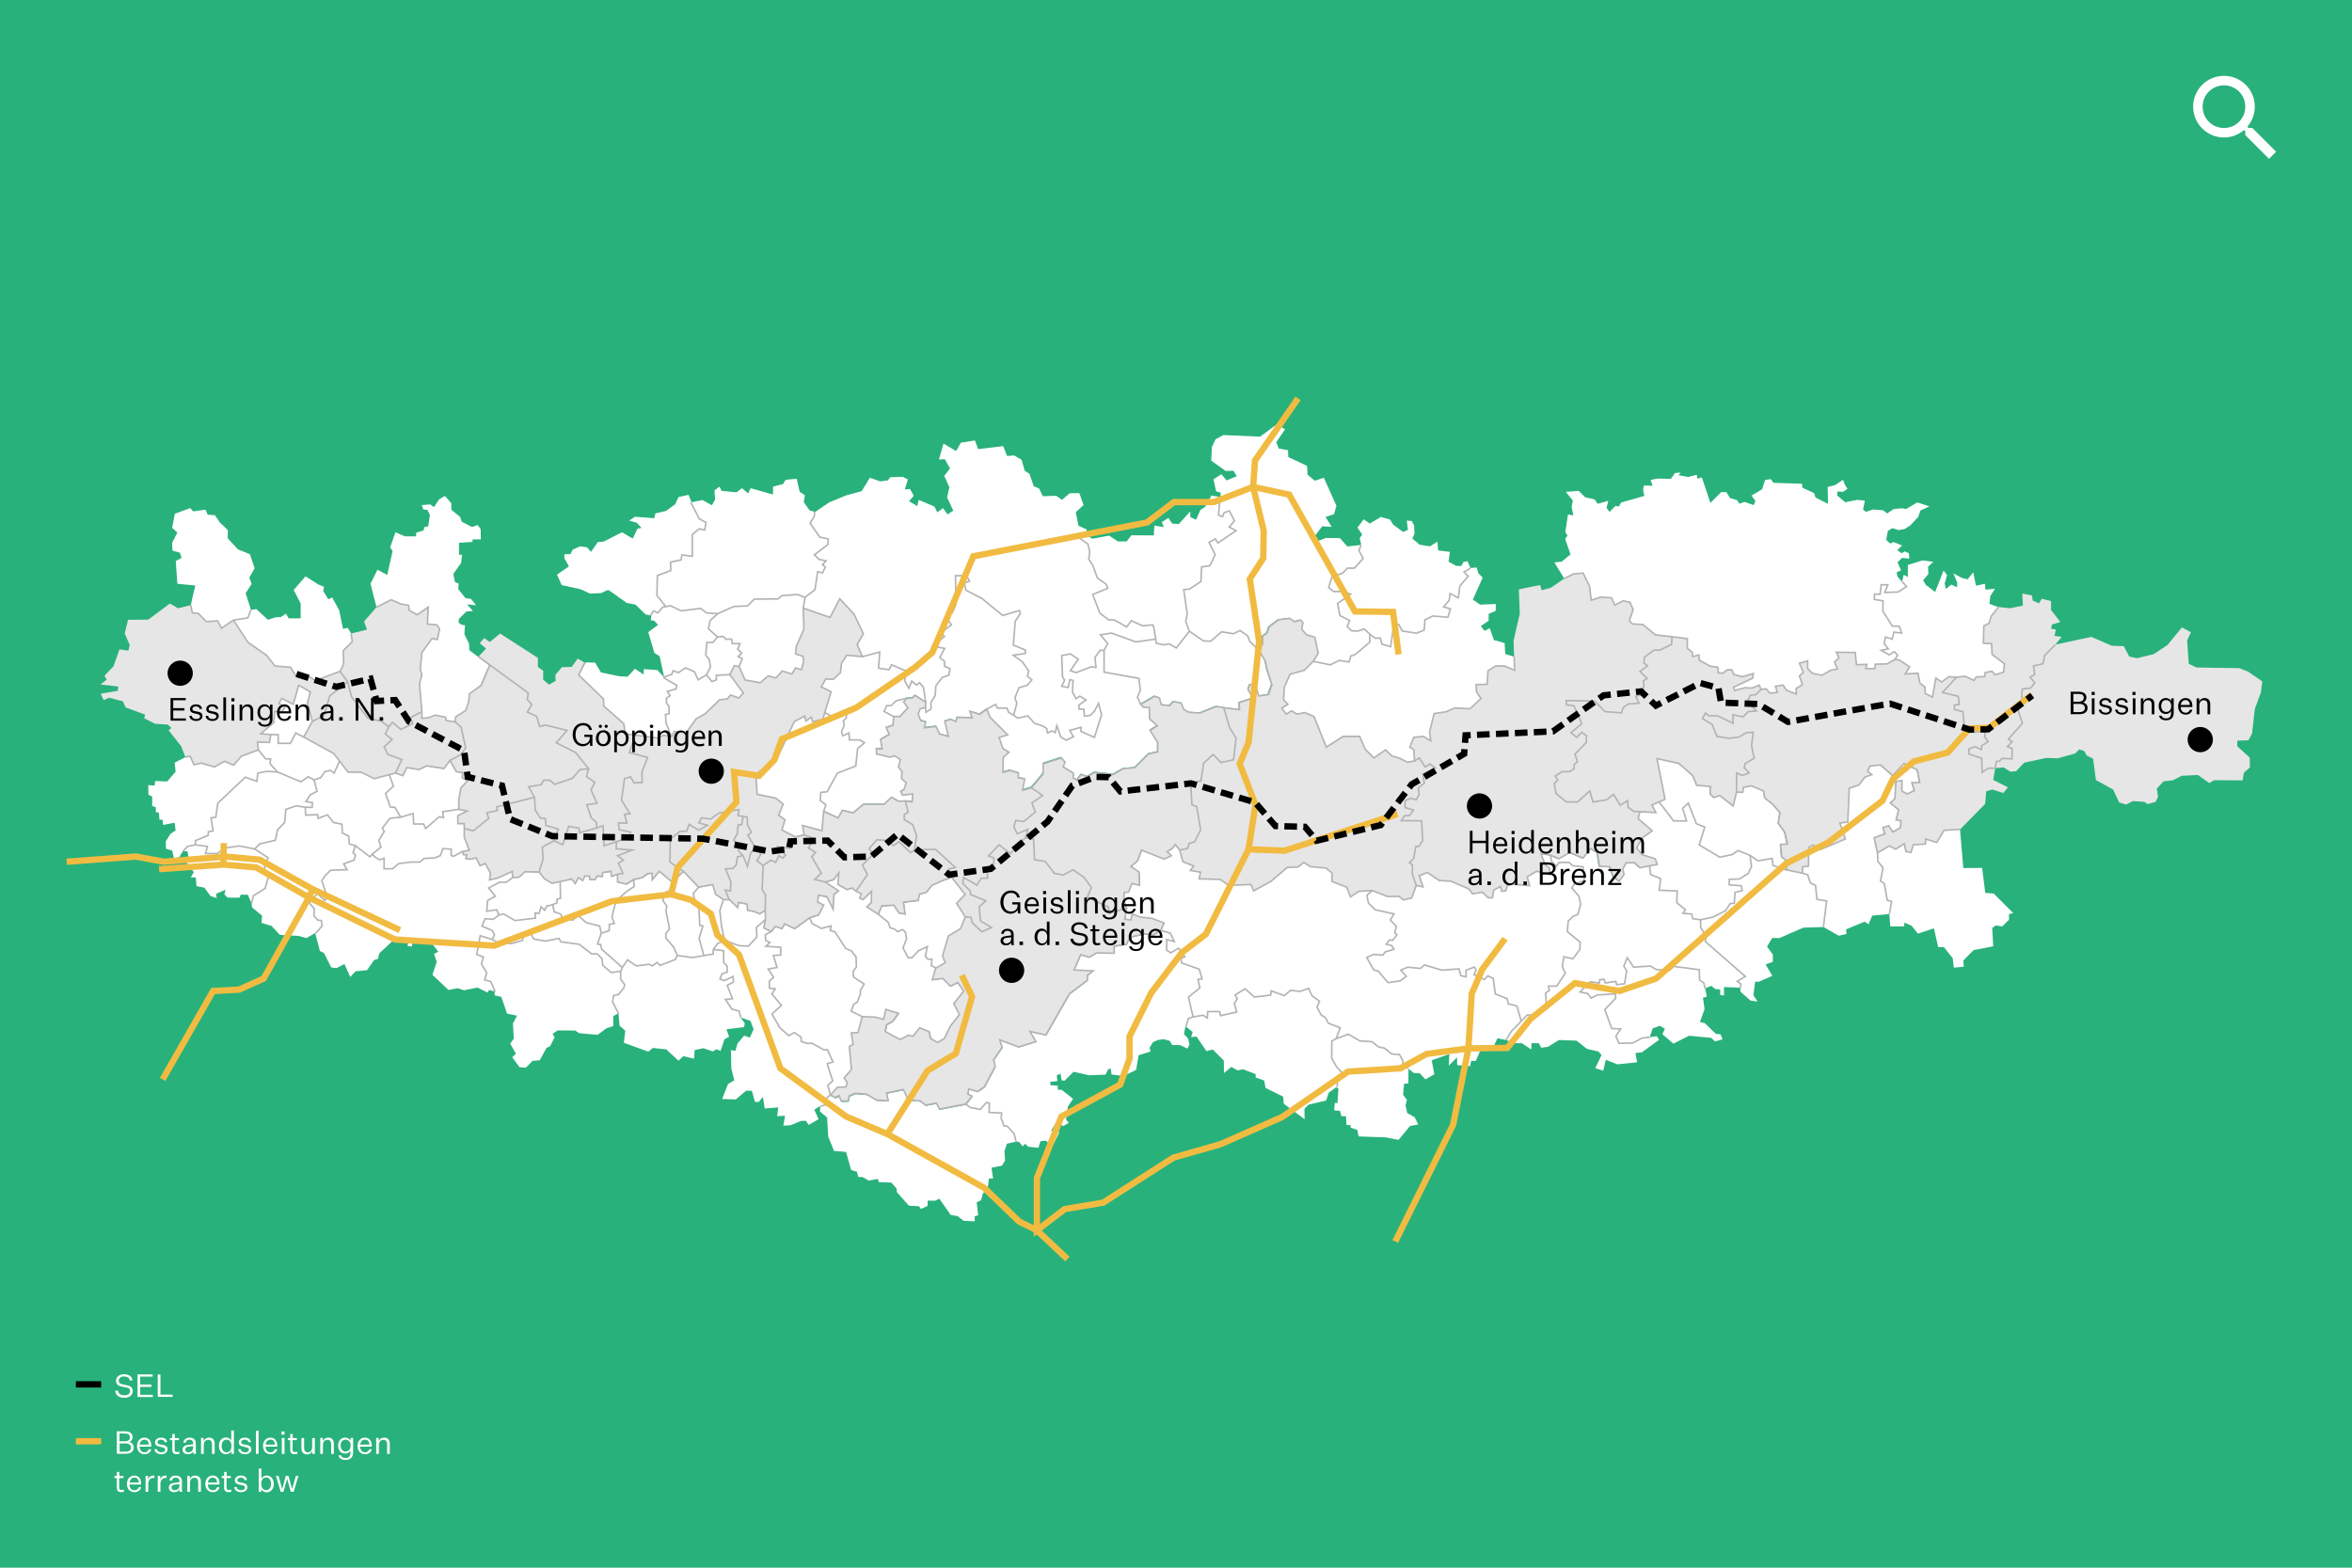 <?xml version="1.0" encoding="UTF-8"?>
<svg xmlns="http://www.w3.org/2000/svg" xmlns:xlink="http://www.w3.org/1999/xlink" version="1.1" x="0px" y="0px" viewBox="0 0 1488 992" style="enable-background:new 0 0 1488 992;" xml:space="preserve">
<style type="text/css">
	.st0{fill:#29b17b;}
	.st1{fill:#FFFFFF;}
	.st2{fill:#E6E6E6;}
	.st3{fill:none;stroke:#B3B3B3;stroke-miterlimit:10;}
	.st4{fill:none;stroke:#F1BB41;stroke-width:4;stroke-miterlimit:10;}
	.st5{fill:none;stroke:#000000;stroke-width:4;stroke-miterlimit:10;stroke-dasharray:8,4,8,4,8,4;}
	.st6{fill:none;stroke:#000000;stroke-width:4;stroke-miterlimit:10;}
</style>
<g id="Karte">
	<rect y="0" class="st0" width="1488" height="992"></rect>
	<path class="st1" d="M238.2,384.2l-3.8-14.8l4.4-8.9l6.2,3.3l3.4-15.2l-1.6-2.2l3.4-9.6l6,2.6h7l0.1-2.3l4.6-1.4l0.6-2.2l2.4-0.4   l1.1-7.2l-1.6-3.2l-2.6-0.4l-1-2.7l5.5-0.4l2.2,1.7l3.3-4.9l3.7-2.2l4,4.6l0.1,4.2l5.5,4.5l1,3l6.5,3.4l3.6-1.3l1.9,2.6l0.1,6.5   h-5.2l-0.1,1.6l-8.5,0.6v7.6l1.9-0.1l-0.6,5.3l-4.9,6.8l1,5.2l2.4,1l-0.3,3.4l4.5,5.7l3.6,0.6l3.2,4l-5.7-0.6l3.7,4.2l-4.2,0.4   l-4.6,4.6l-0.3,2.3l1.7,1.4l2.4,0.4l-0.4,5.6l3,6.2l0.1,3.9l5.4,4.1l7.2,5.3l-5.5,12.9L297,439l-0.4,5.1l-1.9,5.6l-6.3,4l-0.3,3.2   l-5.7-0.8l-0.3-2.2l-6.7-1.3l-4.3,1.7l-4.1,0.3v-4.1l-1.4-17.8l1.4-5.7l-1-3.5l1-10.5l6.3-8.9l3.4,0.6l1.5-6.8l-1.7-2.5l-6-0.5   l0.6-10.7l-7,4.8l-5-2.9l-0.5-3.2l-4.9-0.8l-6.1-2.7L238.2,384.2L238.2,384.2z M366.1,427.1l15.6,15.2l0.2,4.4l12.7,11.2l0.8,6.3   l6.5,0.8l14.6,1.9l3-1.9l5.3,1.1l1.7-3.4l7.8,0.4l6.1-8.5l5.5-3.1l9.3-8.9l4.7-0.4l2.3-2.5l5.1,1.9l2.9-3.2l-8.6-11.6l3-5.7l3,0.6   l3.8,8.5l9.5,1.7l5.1-4.2l4.9,1.3l4-4.4l6.1,1.9l2.3-3.8l3.8,1.1l1.3-5.3l-0.4-3.2l-4.7-1.5l0.5-4.9l4.8-10.8l-0.4-13.3l16.9,5.9   l6.1-11.8l9.1,9.7l5.8,12.3l-3.9,6.9l3.4,7.6l-10-0.9l-3.2,5.1l-0.7,5.9l-4.4,4.2l-4.9-0.2l-2.7,5.1l6.1,3l-3.9,13.2l-1.2,4.2   l-6.5,1.6l-1-3l-3.3,2.5l-0.8-3.2l-6.5,3.5l-11,23.3l-13.4,10l0.8,12.7l11.8,2.5l4.6,3.7l-2.9,7.1l4,2.7l-1.9,6.6l8.5,4.3l5.6-1.3   l-1-5.9l12.3,3.2l1.1-12.3l9.1,4.2l2.7-4.9l6.8,1.7l6.6-5.5h13.1l4.7-4.4l4.4,2.5l4.3-0.2l4.3,0.5l0.3-4.9l-6.3,0.8l-1.3-2.4   l2.1-1.3l1.5-4.2l-3.1-2.8l0.5-4.3l-2.4-3l1.3-4.6l-3.5-2.4l-3.2,0.8l-8.4-2.1l-0.2-3.3l3.6,0.2l-1-6l5.5-3.2l-1.9-4.4l4.2-1.3   l0.5-5.6h4l5.1-5.6l-2.7-3.6l1.7-2.4l3.6-0.2l1.7-1.7l6.8,4.4l-0.2,3.3l-3.3,0.7l-1.3,3.2l1.6,4.3l3.2,0.8l-0.9,3.8l7.4-0.8   l2.3,4.9l5.5,1.5l-2.3-9.7l3.8-1.1l3.3,1.4l0.6-2.7l9.5,0.3l-1.4-4.1l6.2,1.9l4.5-3.3l2.1,5.2l11.1,11.1l-5.4,1.6l2.4,7.1l3.8,2.2   l-3.6,3.3l-0.2,9.5l4.4-1.3l5.4,1.6l-0.2,3l4.1,0.8l-1.4,7.1l5.7-1.6l7.3-8.7l0.2-6.5l11.4-3.7l2.4,2.8l-1.2,3l6.5,4l-0.2,3   l2.4,1.3l2.7-3.5l4,1.4l4.4-2.7l11.9,1.3l6.3-3.6l7.3-0.6l8.7-8.7l5.7-1.3v-6l-4.8-7.6l4.6-2.9l-4.9-4.4l-0.2-7.1l-3.7-0.2   l-1.6-1.9l8.7-5.1l3.2,1.1l1.1,4.3l5.2,0.5l2.5-2.5l4.8,1l1.7,4.1l3,1.7l7.1,0.5l10.3-4.2l4.8,0.8l9.9,1.3l-0.3-4.4l8.9-3l-3.2-5.2   l0.9-3l3.4-0.8l2.5,7.8l6-1l2.2-6.2l-3-9.2l-1.3-6l-3.8-6.3l2.2-4.3v-4.8l2.9-2.2l1.1-3.6l6-4.6l7.1-1l3,2.1l4-1l1.4,1.7l-0.8,4   l3,3.6l5.2,1.4l2.2,10.2l-3.2,5.2l-5.7,5.6l-9.1,2.5l-3.6,8.3l-0.4,7.8l2.7,3L811,448l2.7,3.8l3.5-2.1l3.3,2.1l4.9-1l5.9,2.5   l7.8,19.3l10.6-6.8h10.5l3.5,8.1l5.5,5.5l7.4-5.1l3.9,3.9l4.4,1.3l5.6,2.7l4.4-0.8l-0.5-7.3l-2.5-1.3l2.5-6.3l6-0.6l4.8,2.9   l-0.8-5.6l2.9-11.7l7.6-1.1l5.4-2.4l9.7,0.5l7-6.5l-2.9-4.3l-0.2-4.5l6.9-0.3l0.6-8.6l4.9-3h5.4l6.5,2.7l-0.3-8.4l-5.6-1.8   l-0.4-6.9l-6.8-1.9l-2.6-7.5l-3.3,1.7l-2.4-3l5-3.4v-4.3l4.5-2v-4.3l-9.9,0.4l-4.6-3.2l6.2-13.9l-2.7-2.7l-1.1-3.7l-3.9,0.3   l-1.9-4.3l-2.7,0.6l-1.1,2.4h-3.3l-4.9-2.7l0.9-6.2l-7.5-0.9l-0.4-5.6l-4.7,3l-6.5-1l-4.7-3.9l1.4-3.2l-0.3-5.2l-1.4-2.7l-3.2-0.3   l0.7,5.9l-3,1.3l-6.3-4.6l-1.9-3.2l-5.9-1.7l-7,4.2l-3.9-2.7l-3.9,5.3l3,4.3l-1.6,2.3l1,4.3l-8.8,1l-4.7-5.3l-8.9-0.1l-6.8,2.6   l-1.1-2.7l5.6-7.3l6,0.4l-3.9-6.3l5.3-1.7l1.6-5.3l-8-17.8l-5.7,1.9l-4.6-3.9l-0.3-5.5l-11.9-5.6l-0.1-4.3l-5.9-1.1l-1.6-3.9   l5.6-8.3l-5.5-2.9l-10.3,7.6l-23.3-1L769,278l-2.3,4.9l-0.4,8.6l9.1,6.5l4.9-0.1l2.2,3.4l-6.5,2.7l-3.3-3.9l-5,3.2l1.7,7.6l3,0.9   l-0.4,2.7l-5.6-0.9l-4,7.2l-3,1.9l-2.7,6.2l-3.6-1.7l-0.1-3.6l-7.2,8l-4.3-0.3l-2.3-3.6l-4.2,2.7l1.3,3.2l-6-1.1l-0.3,6.3   l-14.2-0.1l-3,3.9h-5.6l-5.5-3.7l-10.6,2l-3.9-2.3l0.3-3.6l-5.2-2.3l-1.7-8.6l4.9-4.5l-2.6-7.5c0,0-5.6-0.1-6,0s-5,4.2-5,4.2   l-3.7-2.6l-8.5,0.3l-2.3-4.9l-3.4-1.4l-2.7-7.9l-3-1.9l-2-7l-4.7-2.7l-4.5,0.3l-2.4-6.2l-15.9,1.9l-2-5.5l-8.9,1.4l-3,5.3l-8-4.7   l-2.9,10.1l3.7-0.3l3.3,5.9l-3.6,4.7l3.2,7.2l-1.4,6.5l3.9,8.3l-3.6,2.4l-2.9-4l-3.6,2.7l-1.9-3.7l-9.9-4.2l-0.9,4l-5.2-3.2l3-3.4   l-2.4-4.3l-3.3,0.3l2-6.3l-3.3-1.7l-7.9,0.3l-1.6,2l-4.7,0.6l-6.6-2.3l-5.2,8.5l-9.9,2.7l-10.8,4.5l-8.6,5.9l-3.6-0.9l-3.7-5.3   l0.7-4.3l-3.3-2.2l-1.9-8.3l-7,0.7l-1.6,2.7l-6.3,1.6l-0.1,5l-14.1-4l-1.6,3.3l-3.9-3.3l-3.4,2.6l-9.5-0.9l-1.3-2.7l-3.2,2.4   l0.4,5.7l-2,3.7l-6-3.3l-6.9,1.4l-1.9-4.7l-6.3,1.4l-2.2,4.6l-5.7,4.2l-6.8,1.6l-0.7,3l-12.2-0.9l-3.7,2.4l4.9,1.4l2.9,3.2   l-2.6,0.6l-2.9,6.2l-6.8-4l-11.6,5.9l-3.7,0.3l-4.3,6.2l-2.6-2.9l-4.2-0.6l-4.7,2l-1.6,3h-3.7l-0.1,2.4l2.9,5.3l-7.5,5.2l2.9,6.6   l12.1,2.7l5.9,2.7l6.9-0.3c0,0,4.2-2,4.6-2s11.6,8.2,11.6,8.2l5.7,1.1l6.3,6.2l3.7,0.7l-0.4,3l2.2,0.3l2.4,2.6l-6.2,4.6l3.9,13.2   l3.3,2l2.9,13.4l-4.3-4.6l-8.6-0.6l-0.1,3.4l-5.5-3.6l-4.7,5l-5.2-0.3l-11.6-2.4l-3.7-6.2l-5.8-0.2L366.1,427.1z M1258.6,382.1   l0.6-5l2.9-4.5l-6,0.5l-0.3-3.7l-5.7,1.2l-1.7-8.5l-3.6,4.5l-3.6-0.9l-5.4-2.9l2.5,6l-0.2,2.8l-3.6-1.7l-3.4,2.8l-0.8-3.4l1.5-5.4   l-2.2-2.9l-5.3,13.6l-5.9-4.5l-1.7-2.9l3.3-4l-0.2-4.6l3.3-3.1l-6.8-0.9l-9.3,2.9v7.6l-2.6-1.4l-1.1,4.5l-2.8-3.3l-0.6-2.8l2.8-1.2   l-2.2-5.1l2.9-2.8l4.5,0.5l-0.2-3.4l-2.6-1.2l-2,1.2l-2.8-2l3.1-2.9l-5.3-2.2l-2.3,0.9l-2.5-2.3l1.1-5.7l2.8-1.7l4,1.2l3.7-0.6   l3.6-2.3l5-5.3l1.5-4.2l5.7-2.6l-7.7-2.5l-7.1,4.2l-2.5-0.5l-5.3,0.5l-4.2,2.8l-2.5-2l-6.5-0.5l-4.3,1.5l-1.9-1.4l1.1-5.7l-4.8-0.5   l-7.6,1.5l-5-4.2v-2.6l3.6,0.2l2.8-1.9l-1.7-2.8l-1.1-2.9l-5.1,3.4l-4.6,1.1l0.2,10.7l-7.9-4l-0.9-2.8l-7.4-3.4l-0.3-2.5l-18-0.6   l-1.7-2.3l-3.6,0.5l-1.9,5.9l-6.7,4l2.5,3.4l-1.1,2.6l-5.7-2l-3.4,1.1l-1.4-2.2l-4.5-1.4l-2.3-3.7h-3.3l-6.8,6.8l-5.4-16.1   l-2.9,0.8l-0.3-2.5l-5.4,1.4l-6.2-1.1l1.4-1.7l-3.6,0.3l-2.6,3.7l-8.5-0.2l-4.3,0.9l1.2,3.7l-5.4-0.2l-0.6,2.6l0.8,4l-14.7,4.2   l-1.4,2.5l-2.2-0.3l-3.7,3.7l-1.9-2.5l1.1-4.5l-6.7,1.9l-2-2.8l-6-1.4l-4-4l-8.2,0.6l4.5,5.6l-0.8,3.9l1.1,5.4l-3.4-0.6l-1.7,11.3   l1.4,2l-1.5,2.2l3.4,9.8l-5.6,4.6l-4.6,0.5l6.3,10.3l5.8-2.8l6.1-0.6l4.1,8.2l1.1,9l6-2.1l6.8,0.5l2.1,4.6l5.2-2.7l4.3,1l2.1,4.6   l-2.4,7l1.9,2.1l6.7,0.5l7.8,6.5l10.6,1.2l9.7,1.1v6.1l3.1,2.6l0.3,2.7l3.8-1.1l0.3,3.3l7,3.9l4.7,0.6l0.2,3.5l3,0.3l2.9-2.2   l2.9,0.1l1.1,2.9l5.6,1.4l7-2.1l-0.6,3l-12.1,5.7l0.8,2.1l6.3-1.7l4.8,0.2l4.4-1.9l1.1,2.9l3.2-0.5l2.5,2.9l4.7-0.6l-1.1-3.8   l4.7-0.8l2.3,3.3l6.2,2.4l-0.2-3.5l4-2.4l-1.9-5.6l2.5-2.2l-2.5-5.8l5.3-1.5l-0.1,4.8l3,3.1l6.1,1.3l5.4-3.2l4.3-0.8l-1.9-4.3   l2.9-2.7l-1.6-3.6l11.8,0.3l0.8,7.6l6.5-0.1l-0.6,2.7h5.7l0.3-2.9l7.4-0.2l5-2.9l2.9,0.3l6.5,4.4l-2.9,4.4l8.1-0.5l1.3,6.2l3.2,2.5   l0.2,4.1l4.6,2.2l2.1-12l3.8,2.5l4.4-3.3l4.9,0.3l5.4-0.6l5.7,2.7l1.3-2.2l5.4-0.3l0.4-2.5l4.2-0.8l2.1,2.2l5.4-1.7l0.5-5.3   l-7.8-5.9l-0.3-6.8l-5.2-0.3l0.3-10.9l3.3-1.6l1.3-4.4l4.8-5.9L1258.6,382.1z M197.6,456.5l-3.1-11.5l1.8-7.3l-7.3-4.2l-3.5,12.1   l-7.2-3.8l-1.9,3.3l4,2.2l-2.1,3.2l-4.7-0.4l-0.4,7l-8.2,7.2l6.3,0.4l-0.8,5.1l-7.6-0.2l0.6,4.9l-10.8,4l-5,5.7l-5.8-2.5l-6.2,3.6   l-8.4-2.4l-4.6,1l-2.4-5.4l-3,0.6l-6.8,3.5l0.6,5.7l-5.3,6.2l-7.6-0.3l-0.4,2.9l-4-0.3l0.1,6l2.4,1.3v6l2.3,0.7v3.2l1.9,0.1   l0.4,4.6h1.9l0.4,3.3l7.3-1.4l0.6,4.9l-3.3,2.2l-2.9,4.7l0.1,4.6l4,1.3l1,4.7l3.4-0.6l2.2-3.7l3-0.1l0.9,5.6l-1.6,1.4l4.7,6.3   l-1.9,3.3h3.2l0.4,5.5l5,1l3.9,5.3l3.9,1.3l-0.4-2.7l6-2.6l-0.7,3l2,2h7.6l0.7-1.9l4.5,0.1l2.3,5.3l0.4,2.7l6.3,5.2l-0.3,4.6   l6.3,1.9l5.3,5.7l11.8,0.6l4.9,1.4l5.6-3.2l3,11.4l2.6,1.3l4.6,9.1l3.3,0.4l5-2.6l3.7,8.2l3.3-3.6l7.3-0.7l4.6-6.5l2.3-0.6l0.9-3.6   l9.6-8.9l8.8,0.4l-0.6,3.9l2.7,0.4l1-4.3l10.8,1l5,6.5l-2.7,1.4l1.7,5l-2.7,8.2l10.1,9.6l5.9-1.1l4,1.3l8.5-1.7l6.5,3.2l0.7-1.7   l3.7,1l-0.1,2.4l4.3,1l3.6,10.6l6.3,1.3l-2.6,5l0.6,9.5l-2.3,3.2l3.6,6.3l-2.3,2.3l4.6,6.3l4,0.3l4.2-4.3l4.6-0.4l4.3-7.9l2.2-0.9   l2.9-5.7l-1.3-2.2l3.2-2.2l11.1,0.1l2.6,1.7l11.6,1l5.7-4.2l4.2-1.3v-6.3l3.3-1.9l0.7,7.9l3.6,3.2l-0.9,7.6c0,0,15.1,5.6,15.5,5.6   s2.7-2.3,2.7-2.3l8.6,0.9l7.8,7.2l3-2.9l6.8,1.6l0.4-5.5l5.6-1.1l5.9,2l2.3-1.4l2.6,1.1l2.4-7.3l3-1.7l-1.7-4.7l11.2-1.4l0.4-2.4   l-2.7-3.7l6.3,2.2l2,5.3l-2.4,5.3l-3.6-1.3l-4.2,5l-1.3,4.6l-2.9-0.4l0.3,11.8l1.9,7.3l-4,2.3l-3.7,9.5l8.6,0.3l6.5-5.5h3.7l1.9,7   l2.4,0.1l2.7-3.2l1.1,7.3l8.6-0.7l-0.7,5.6l5-0.3l-1.1,6.3l4.6-0.3l6.5-2.7l3.2-0.1l1.7,2.6l6.3-3.6l-2.7-6l3.7-2.4l-0.1,3.6   l4.5,3.7l0.7,12.1l3.7,9.1l7.6,0.6l3.2,11.5l3.6,1l1,3.4h2.7l3.7,2.2l5.9-1l0.6,2l7.9,0.3l3.3,3.7l0.3,2.4l7.5,8.5l6.5,0.4l1.1,1.7   l4.3-2v-3.3l4.7,0.1l2.7-1.3l7.2,10.3l4.3,0.7l3.9,3l7,0.3v-3.2l2.2-0.6l-1-8.2l2.9-1.4l1-4.3l2.9-1.9l1-7.5h2.6l-1-6.8l6.6-1.3   l2-3.3l-0.4-5.9l1.6-4.7l5.6-1.3l2,0.1l2.3,2.9l1.7-1.7l1.7,1.9l6.6,0.7l1.3-4.2l3.4-0.3l4.2,3.4l4.3-8.6l-5.2-1.1l3.3-5.3l4.5,2.3   l3.4-2l-1.7-2l1.1-8.2l3.3-5l-7.2-5.7h-2.4l-0.1-2.6l-4.6-0.3l-0.1-2.2l4.5-0.4l-0.4-3.7l2.4-1l0.7,4.3l1.9,0.1l5.6-5.6l9.9,2.2   l10.3-0.4l1.9-3.6l1.4-0.1l0.6,3.6l7.5,1l8-3.9l1.6-9.3l7.5-2.3l-0.6-2.4l2.2-3.6l3.3-1.4l3.7-0.4l3.7,1.1l1.4,2.6h5l4.6,2.2   l1.4-2.6l-0.9-3.7l-2.6-2.9l0.9-4.9l4.6,3.6l-1,3.3l3.4-0.4l6.3,9.2l4-1l7,7l0.1,7.9l4.6-3.9l4,2.2l3.4-0.7l8,3l0.1,2.2l5.3,1.9   l0.9,4.7l11.1,5.5l0.4,4.5l13.2,9.8l-0.1-6.6l2.6-2.6l11.1-2.6l1.7-5l4.7-3.4l1.4,0.9l-0.6,9.1l-1.7-0.1l-0.4,4.7l3.7,0.3l0.9,3.4   h2.9l0.3,5.6h2.6v1.7l4.2,1.3l0.9,4.2l17.2,0.6l8,1.6l7.3-8.8l5.2-1L895,707l-4.7-2.7l-1.1-4.9l0.9-3.3l-2.4-3.4l0.6-7l2.7-0.1   l0.1-9.3l3.4,2.7h3.6l3.7,4l5.6-3.2l-1.6-8.9l11.1-3.9l-0.3,7.3l5.2-5.2l0.1,4.9l8.2,0.6l0.6-3.3h3l4.2-9.8l7.3,0.1l2.2-4.6   l5.5,1.1l4.9,2h5l6,4l0.1-4h4.6l1.6,2.9l4.2-0.6l7-4.3l11.1,0.4l6.6,5.2l7.3,1.7l1.9,2.2l-3.9,8.3l5,1.6l1.6-6.9l7.3,2.9l12.5-1.3   l-1-5.9l4-0.4l10.9-7.9l-1.4-2.3l-4.5,0.6l1.9-5.6l4.5-1.6l3.2,1.9l-1.6,3.4l7,6l9.9-5l13.9,1.3l2.6,2.3l4.7-1.3l-1.3-3.2l-3-0.3   l-7-6.8l-3-0.7l2.9-8.2l-1-7.2l2.4-0.6l-1-5.3l3.9-1.6l2.4,2l3.2,0.4v3.4l2.4,0.3v-5.3l10.2,0.4l0.3,2.6l6.2,5.5l4.6,0.7l-2.7-4   l1.1-8.6h2.4l8.5-3.7l-4.3-7.2l4.6-1.7V604l-3.7-5l3.3-5.5l4.5,0.1l15.2-6.6l12.8-0.4l9.6,5.5l4.9-1.1l-0.3-2.9l11.8-4.9l2.4,1.7   l2.4-5.5l10.8-1l0.6,7.8h8.8l0.1-2.4l4.6,2l4,5l10.1-3.4l2.7,11.9h3.6l5.6,7l0.7,6l6.3-0.6l-0.3-3.9l6.5-6.6l12.4-2.4l-0.6-11.6   l2.3-1.6l4,0.6l4.3-4.2v-3.6l2.7-0.6l-12.4-12.4l-5.3-0.4l-2-15.8l-11.9,0.1l-2.1-24.6l-10.2,0.6l-4.7,7.6l-7-2.1l-0.2,3.2   l-7.6,0.4l-1.5,4.9l-3.2-0.6l-1.1-4.9l-5.5,3.4l-4-2l-7.5,4.3l-2.1-9.5l6.8-2.5l-1.3-3.8l3.8-1.3l2.3,4l5.1-2.7l0.2-4.5l-3-0.3   l1.6-6.5l-5.3-4.3l3-2.7l0.6-11l3.8-0.4l-0.1,6.6l3.3,1.9l4.5-2.2l-1.5-5.1h4.9l-1.5-8l-8.5-4l-7.2,7.6l-7.6-6.8l-6.8,0.8l-1.4,3.1   l2.6,2.3l-4.3,1.4l-3.8,5.1l-6.2,2.1l-0.8,21.4l-5.1,0.6l3.6,10.2l-15.6,6.6l-4.9-2.7l-2.7,1.5l-0.2,11.8l-3.6,0.4l-0.2,4   l-10.2-2.1l0.8-5.1l-3.8-3.2l-0.7-7.8l4.3-0.2l-1.6-7.4l-4.1-5.9l1.1-6.6l-5-5.8l-4.6-3.5l-0.7-4.5l-7.6-3.2l-5.1,0.8l-0.4,3.2h-4   l-2.1,8.7l-8.5-6.6l-3.8,1.3l-2.3-2.3l0.2-4.7l-8.7-0.8l-2.5-6.1l-8.7-7.6l-14-3.2l5.1,25.8l-3.8,1.6l-4.5,2l2.5,4.9l-10.2-0.6   l-1.1,4.4l8.9,7.6l-6.6,4.7l-3.4,6.3l3.5,4.2l8.3,2.6l1.3,3.6l-4.8,0.9l-6.2,1.2l-3.3-3.2l-5.3,0.1l-2.3,4.1l1,3.2l-3.1,4.4   l-3.9-3.1l-2.1-6l-6.6-0.4l-1.3-8.7l-4.4-2.5l-4.7,6.1l-8.5-3.6l-6.8,4l-5.3-2.3l-6.2-1l2.6,6.7l3,2.6v3.8l-8.2-2.1l-5.9,3.5   l1.5,5.7l-10.9-1l-3.1,0.7l-1.1,3.4L950,564l-0.6-3l-4.3,2.2l-0.8,4.9h-2.7l-3.6-3.5l-6.3,1l-2.5-3.2l-11.1-4.8l-7.3-0.5l-7.6-5.1   l-5.1,2.1l2.3,7l-4.2-0.8l-3,7.9l-5.2,1.1l-2.7-2.2l-7.3,0.2l-9.7-3.8l-8.4,0.5l-5.3,3.5l-2.3-6.1l-9.3-3.6v-5.4l-3.8-3.1l-9.8-0.9   l-4.3-2.7l-3.6,2.9l-6.8,0.3l-10.5,8.9l-10.8,5.9l-1.7-4l-14.1,0.5l-5.1-3.6l-13.5-0.4l0.9-4.2l-6.5-1.1l2.2-2.9l-6.8-2.7l-2.1-7.3   l-2.7-3.5l-1.9,2.4l-3.4,2.1l2.7,2.5l-4.7,2.2l-14.2-5.7l-2.4,6.6l-4.3,3.8l5.1,3.5l0.3,8.4l-4.8-1.1l-2.4,5.6h-2.5l-0.3,4.9l1.9,5   l-1.2,7.2l3.9,0.4l0.8-3.8l5.1,2.1l7.3,0.8l7.7,2.9l-2.1,4.7l-4.6,2.9l-5.6-0.6l-9.4,2.1l-2.1,4.5l-7.8,1.2v4.4l-11.3-0.2l-4.6,2.7   l-5.3-1.6l-4.2,9.7l12.1,0.4l-3.6,2.9v3.2l-11.3,8.6l-14.9,26l-10.2-2.1l3.8,6.3l-11,3.4l-11.8-4.4l1.5,4.7l-5.4,7.9l1,4.3   l-6.8,12.8l-4.3,3l-5.6-1.6l-0.6,3.2l2.7,1.3l-4,5.1l-16.7,3.2l-1.9-3.8l-6.9,1.3l-3.3-2.7l-7.6-0.5l-3.1-6.7l-10.6,2.2l1,4.9   l-7.5-0.4l-6-3.6l-7.5-0.6l-3.6,1.6l-0.6,3.2l-4.4,0.2l-1.4-3.5l-2.5,1.2l-2.9-1.6l4.4-4.9l5.4-0.2l0.8-2.9l-2.1-2.9l4.8-5.4   l-1.4-14.6l2.4-1.3l-1.1-7.3l4.3-0.2l2.7-10.2l8.1,0.3l5.4,1.4l1.4-6.3l7.9,2.5l-3.7,5.1l-3.9,2.2l-0.7,4.2l9.5,5.1l5.1-2.7l3,0.6   l4.2-5.3l5.9,2.3l1.1,4.5l4.3,2.4l4.3-2.4l4-8.2l5.5-7l-3.6-7l6.3-7.8l-3.8-5.5l-4.7,2.3l-4.9-4.9l-6.6,0.8l2.2-7.4l6-3.4l-1.7-4.3   l3.7-12.6l7.5-4.5l3.1-7.5l-5.6-8.6l5.4-5.6l-8.5-10.9l-6.4,2.3l-6,2.7l-3.5,4.4l-4.4,1.3l-0.7,4l-9.3,1.1l1,7.5l-4-0.7l-3.2-4.9   l-7.6,0.4l-2.3,5.3l-7.2-4.7l2.9-2.7l0.1-7.1l-5.4,5.2l-2.1-0.8l1-2.9l-3.4-1.7l-2.5-1.9l-3.2,1l-5.7-3.2l0.5-7.4l-3.4,4.4   l-5.2,1.4l8.4,5.6l-2.9,2.4l-0.5,9.4l-4.1-8.1l-5.2-0.8l-0.5,4.3l3.8,1.9l-3.2,6.2l-5.6,1.8l-9.6,6.9l-6.3-3l-1.7,3l-4.2-1.4   l-2.6,3.3l-4.7-2.4l1.1-5.3l-0.2-5.9l-3.4,2.3l-3.8-1.6l-4-0.6l-0.2-4l-5.4-1.1l-0.6,3.3l-5.2-4.9l-3.8-0.2l-4.9-3.2l-1.9-6.3   l-8.9,1.7l-9.6-10l-7.1,6.8l-8.2-6.9l-4.4,5.4v-4.1l-2.7,0.2l-3.6,2.5l-5.4,1.3l-4.6,2.9l-5.6-1.3v-4.9l-4,1.3l-0.3-3.2l-5.2,0.8   l-0.2,2.5l-3.2-0.3l-1.6,2.4l-3.2-0.2l-0.2-2.1l-3-0.2l-1.3,2.9l-2.7-1.9l-2.1,3.8l-2.2-2.9l-7.1,1.5l-5.3,1.1l-4.8-2.7l-3.5-4.4   l-8.9-0.2l-3.8,3.5l-4.1,0.2l-0.2-3.8l-9.2,4.1l-5.2,1.3l0.6-4.4l-3.3-6l-3.3,1.4l-2.4-4.9l-4.1,0.8l-2.5-0.5l0.6-2.4l-2.1,0   l-0.6-2.1l4.3-0.8l-3.2-8.2v-5.4v-3.2h-4l-0.2-5.1l6-2.9l-5.4-1.1l0.2-6.3l1.3-7.3l4.2-4.3l-3.4-2l0.3-3.2l-4.1-0.8l-3.9-6.9   l-3.8,5.1l-10.8-1.7L265,487l-7.6-1.3l-2.5,5.1l-4.6-1.5l-3.9,1l-9.6,2.4l-8.2-4h-8.2l-5.4-7l-3.7-4.8l-19-10.4L197.6,456.5   L197.6,456.5z M217.4,420.3l-0.1-8.6l5.7-5.7l-0.8-5.1l0,0l-2.2-3.6l-3,0.6l-2.4-11.7l-4.4-8.1l-2.5,1.1l-3.2-5.2l0.5-2.7l-3.5-1.4   l-8.2-5.2l-7.5,8.6l4.4,8.6v9.4h-7.6l-1.7-3l-3.3,2.2l-3.2,0.1l-4.9,1.6l-7.3-6.8l-3.4,0.6l-3.4-10.6l3.8-5.9l-1.5-4l3.4-5.9   l-3-8.9l-7.6-3.1l-6.4-6.9v-5.3l-5.1-4.9l-3-4.5l-4.6-0.3l-1.4-3.2l-7.9,1.1l-1.7-2.1l-9.8,3.6l-1.7,8.9l3.3,3l-3.3,6.5l0.2,4.9   l4.7,1.3l1.1,3.3l-3.7,2l1,14.4l11.4,1.1L122,377l-1.3,5.9l1,4.9l3.8,0.4l5.1,5.1l7.2-0.4l2.3,4.7l7.6-5.1l9.1,14l12.1,8.5l5.1,6.6   l9.9,0.8l3.4,5.5l9.1,0.8l3.2,2.1l15.6-5.9L217.4,420.3z"></path>
	<polygon class="st2" points="1422.3,425 1416.7,422.8 1389.6,422.4 1384.7,420 1383.7,405.2 1386.1,400.1 1380.4,397 1371.3,408.1    1362.6,413.9 1352,416.5 1347.1,415.5 1343.6,408.9 1336,408.6 1323.1,403 1300.3,407.9 1304.3,403 1299.8,402.4 1300.6,398.4    1297.6,397.8 1298.2,395.2 1303.5,393.6 1297.6,386 1297.6,380.3 1291.7,378.9 1290,381.8 1286,380 1285.5,376.8 1279.4,375.6    1279.8,383.2 1271.6,384.9 1264.4,384.1 1259.7,390 1258.4,394.4 1255.1,396 1254.8,407 1260,407.3 1260.3,414.1 1268.1,420    1267.6,425.3 1262.2,427 1260.2,424.7 1255.9,425.6 1255.6,428.1 1250.2,428.4 1248.9,430.6 1243.2,427.9 1237.8,428.5    1232.9,428.2 1228.4,431.6 1224.7,429 1222.6,441.1 1218,438.8 1217.8,434.7 1214.6,432.2 1213.4,426 1205.3,426.5 1208.1,422    1201.6,417.6 1198.8,417.3 1193.8,420.1 1186.4,420.3 1186.1,423.1 1180.4,423.1 1181,420.4 1174.5,420.6 1173.7,412.9    1161.8,412.7 1163.4,416.3 1160.6,419 1162.5,423.3 1158.2,424.1 1152.7,427.3 1146.6,426.1 1143.6,423 1143.6,418.2 1138.4,419.7    1140.9,425.5 1138.4,427.7 1140.3,433.3 1136.3,435.7 1136.5,439.2 1130.3,436.8 1128,433.5 1123.3,434.3 1124.4,438.1    1119.8,438.7 1117.3,435.8 1114.1,436.3 1113,433.5 1108.5,435.4 1103.8,435.2 1097.4,436.9 1096.7,434.9 1108.7,429.2    1109.3,426.2 1102.4,428.2 1096.8,426.8 1095.7,423.9 1092.8,423.8 1090,426 1087,425.7 1086.8,422.2 1082.1,421.6 1075.1,417.8    1074.8,414.4 1071,415.5 1070.6,412.8 1067.5,410.2 1067.5,404.1 1057.8,402.9 1047.2,401.7 1039.4,395.2 1032.7,394.8    1030.8,392.7 1033.2,385.7 1031.2,381.1 1026.9,380.2 1021.6,382.9 1019.6,378.3 1012.8,377.8 1006.7,379.8 1005.6,370.8    1001.5,362.6 995.4,363.2 989.6,366.1 981.2,371.9 975.3,373.5 974.4,370.2 960.9,372.9 961.5,388.3 957.6,405.2 957.9,415.7    958.2,424.1 951.7,421.4 946.3,421.4 941.4,424.4 940.8,433 933.9,433.2 934.1,437.7 936.9,442 930,448.5 920.3,448 914.9,450.4    907.3,451.5 904.4,463.3 905.2,468.8 900.5,466 894.4,466.6 891.9,472.9 894.4,474.2 894.9,481.5 890.5,482.3 884.9,479.6    880.5,478.3 876.6,474.5 869.2,479.6 863.7,474.1 860.2,466 849.7,466 839.1,472.8 831.3,453.4 825.5,450.9 820.5,451.9    817.2,449.8 813.7,451.9 811,448 814.8,445.7 812.1,442.8 812.5,435 816.1,426.7 825.2,424.1 830.8,418.5 834,413.3 831.8,403.2    826.6,401.7 823.5,398.1 824.3,394.1 822.9,392.4 818.9,393.3 815.9,391.3 808.8,392.2 802.8,396.8 801.7,400.5 798.8,402.7    798.8,407.4 796.6,411.7 800.4,418.1 801.7,424.1 804.7,433.3 802.5,439.5 796.4,440.4 793.9,432.6 790.5,433.4 789.6,436.5    792.8,441.7 783.9,444.7 784.2,449.1 774.2,447.8 769.4,447.1 759.2,451.2 752,450.7 749,449 747.3,444.9 742.5,443.9 740,446.5    734.7,446 733.6,441.7 730.5,440.6 721.7,445.7 723.4,447.5 727.1,447.7 727.3,454.9 732.2,459.3 727.6,462.2 732.4,469.8    732.4,475.8 726.6,477.1 717.9,485.8 710.6,486.4 704.3,490.1 692.4,488.8 687.9,491.5 684,490.1 681.3,493.6 678.9,492.3    679.1,489.3 672.6,485.3 673.8,482.3 671.5,479.6 660,483.3 659.9,489.8 652.6,498.5 646.9,500.1 648.3,492.9 644.2,492.1    644.3,489.1 638.9,487.5 634.5,488.8 634.7,479.3 638.3,476 634.5,473.7 632.1,466.7 637.5,465 626.4,453.9 624.3,448.7 619.8,452    613.6,450.1 615,454.2 605.5,453.9 604.8,456.6 601.5,455.2 597.7,456.3 600,466 594.5,464.5 592.2,459.7 584.8,460.5 585.7,456.8    582.5,456 580.9,451.7 582.2,448.5 585.5,447.7 585.7,444.4 578.8,440 577.1,441.7 573.4,441.9 571.7,444.2 574.4,447.9    569.3,453.4 565.4,453.4 564.9,459 560.6,460.3 562.6,464.8 557.1,467.9 558.1,473.9 554.4,473.7 554.6,477.1 563,479.1    566.1,478.3 569.6,480.7 568.4,485.3 570.7,488.3 570.3,492.6 573.3,495.4 571.9,499.6 569.8,500.9 571.1,503.2 577.4,502.4    577.1,507.4 572.8,506.9 568.5,507 564,504.5 559.4,508.9 546.3,508.9 539.7,514.4 532.9,512.8 530.2,517.6 521.1,513.4 520,525.7    507.8,522.4 508.7,528.3 503.2,529.6 494.7,525.2 496.6,518.7 492.6,515.9 495.5,508.8 490.9,505.1 479,502.6 478.2,489.9    491.6,479.9 502.5,456.6 509.1,453.1 509.8,456.3 513.2,453.8 514.1,456.7 520.6,455.1 521.8,450.9 525.8,437.7 519.6,434.7    522.4,429.6 527.2,429.9 531.7,425.6 532.4,419.7 535.7,414.6 545.6,415.5 542.3,407.9 546.2,401 540.3,388.6 531.3,378.9    525.1,390.7 508.2,384.8 508.6,398.1 503.8,408.9 503.3,413.8 508,415.3 508.4,418.4 507.1,423.7 503.3,422.7 501,426.5    494.9,424.6 490.9,429 486,427.7 480.9,432 471.4,430.3 467.6,421.8 464.6,421.2 461.7,426.9 470.3,438.5 467.4,441.7 462.3,439.8    460,442.3 455.3,442.8 446.1,451.7 440.5,454.8 434.4,463.3 426.6,462.8 424.9,466.2 419.6,465.2 416.6,467.1 402,465.2    395.5,464.3 394.7,458 382,446.8 381.8,442.3 366.1,427.1 369.9,419.3 365.5,416.7 361.7,422 355.5,422.2 351.4,427 351.5,430.9    347.3,433.2 343.6,430 343.7,424.5 340.3,422 340.3,416.3 316.4,400.9 309.9,406.2 306.3,403.8 303.5,407 307.5,410.4 302.7,415.5    309.9,420.8 304.4,433.7 297,439 296.5,444.1 294.6,449.6 288.3,453.6 288,456.8 282.3,456 281.9,453.8 275.3,452.5 271,454.2    266.9,454.5 266.9,450.4 265.4,432.7 266.9,427 265.9,423.5 266.9,412.9 273.3,404.1 276.7,404.7 278.1,397.9 276.4,395.4    270.4,394.9 270.9,384.2 264,389 258.9,386.2 258.5,383 253.6,382.2 247.5,379.5 238.2,384.2 230.3,393.3 232.2,398.4 222.1,400.9    222.9,406 217.2,411.7 217.4,420.3 215.1,424.8 217.5,428.1 215.1,424.8 199.5,430.7 196.3,428.6 187.2,427.7 183.8,422.2    173.9,421.4 168.8,414.8 156.8,406.4 147.7,392.4 140.1,397.5 137.7,392.9 130.5,393.3 125.5,388.2 121.7,387.8 120.7,382.9    112.7,384.9 107.5,381.9 93.8,392.1 81,392.2 78.9,400.9 82.1,408.2 81.2,411.7 75.6,410.9 71.8,421.6 66.1,427.6 67.5,430.1    63.6,433.1 74.8,434.4 74.5,437.1 63.7,439 65.6,443 69.1,441.5 77.8,443.8 79.4,447.6 91.8,452.2 91.2,454.5 98.1,458    106.2,458.5 108.4,460.6 106.7,462.2 110.7,467.2 114.6,472.2 117.3,479.1 120.3,478.5 122.7,483.9 127.3,482.9 135.7,485.3    142,481.7 147.8,484.2 152.7,478.5 163.5,474.5 162.9,469.6 170.5,469.8 171.3,464.8 165,464.3 173.3,457.1 173.7,450.2    178.3,450.6 180.4,447.4 176.4,445.2 178.3,441.9 185.5,445.7 189,433.6 196.3,437.8 194.5,445 197.6,456.5 197.6,456.5    192.1,466.4 211.1,476.8 214.8,481.6 220.2,488.6 228.4,488.6 236.7,492.7 246.3,490.2 250.2,489.2 254.9,490.8 257.4,485.7    265,487 270.1,484.6 280.9,486.3 284.7,481.2 288.6,488.2 292.7,489 292.4,492.1 295.8,494.1 291.6,498.5 290.3,505.8 290.2,512.1    295.6,513.2 289.6,516.1 289.7,521.2 293.7,521.2 293.7,524.3 293.7,529.7 296.9,538 292.6,538.8 293.2,540.8 295.3,540.9    294.6,543.2 297.2,543.7 301.3,542.9 303.7,547.8 307,546.4 310.3,552.4 309.7,556.8 314.9,555.6 324.1,551.5 324.3,555.3    328.4,555.1 332.2,551.6 341.1,551.8 344.6,556.2 349.3,558.9 354.6,557.8 361.7,556.2 363.9,559.1 366,555.3 368.7,557.2    370,554.3 373,554.5 373.1,556.5 376.3,556.7 377.9,554.3 381.1,554.6 381.2,552.1 386.5,551.3 386.8,554.5 390.7,553.2    390.7,558.1 396.3,559.4 400.9,556.5 406.3,555.3 409.9,552.7 412.6,552.6 412.6,556.7 417.1,551.3 425.3,558.2 432.4,551.4    442,561.4 450.9,559.7 452.8,566 457.7,569.2 461.5,569.4 466.7,574.3 467.3,571 472.7,572.1 472.9,576 476.9,576.7 480.7,578.3    484.1,576 484.3,581.8 483.2,587.1 487.9,589.5 490.5,586.2 494.7,587.6 496.4,584.6 502.7,587.6 512.3,580.7 517.9,578.9    521.1,572.7 517.3,570.8 517.8,566.5 523,567.3 527.1,575.4 527.6,566 530.5,563.7 522.1,558.1 527.3,556.7 530.7,552.3    530.1,559.7 535.9,562.9 539,561.9 541.5,563.9 544.9,565.6 543.9,568.4 546,569.2 551.4,564 551.2,571.1 548.4,573.9 555.6,578.5    557.9,573.2 565.5,572.8 568.7,577.7 572.6,578.4 571.6,570.9 580.9,569.8 581.7,565.9 586.1,564.6 589.6,560.2 595.6,557.5    602,555.1 610.6,566 605.2,571.6 610.7,580.2 607.6,587.7 600,592.2 596.3,604.8 598,609.2 592,612.6 589.8,620 596.4,619.1    601.3,624 605.9,621.7 609.7,627.2 603.4,635 607,642 601.5,648.9 597.4,657.2 593.1,659.6 588.8,657.2 587.7,652.7 581.8,650.4    577.6,655.7 574.6,655.1 569.5,657.8 560,652.7 560.8,648.5 564.7,646.3 568.4,641.2 560.4,638.7 559,645 553.6,643.6 545.5,643.3    542.8,653.4 538.6,653.6 539.7,660.9 537.3,662.2 538.7,676.7 534,682.1 536,685 535.2,687.8 529.8,688 525.4,692.9 528.3,694.5    530.8,693.2 532.2,696.7 536.6,696.6 537.3,693.4 540.9,691.8 548.4,692.4 554.4,696.1 561.9,696.5 560.9,691.6 571.5,689.4    574.6,696.1 582.2,696.6 585.5,699.3 592.4,698 594.3,701.8 611,698.6 615,693.6 612.3,692.3 612.9,689.1 618.5,690.7 622.8,687.7    629.6,674.8 628.6,670.6 634,662.7 632.5,658 644.4,662.5 655.4,659.1 651.6,652.7 661.7,654.9 676.6,628.8 687.9,620.3    687.9,617.1 691.6,614.3 679.5,613.8 683.7,604.1 689.1,605.7 693.7,603 704.9,603.2 704.9,598.7 712.7,597.5 714.8,593    724.1,590.9 729.7,591.6 734.3,588.7 736.4,584 728.7,581.1 721.4,580.3 716.3,578.3 715.5,582.1 711.6,581.7 712.8,574.5    710.9,569.5 711.3,564.6 713.8,564.6 716.2,559.1 720.9,560.2 720.6,551.8 715.5,548.3 719.8,544.5 722.2,537.9 736.4,543.6    741.1,541.5 738.4,538.9 741.7,536.8 743.6,534.4 746.3,537.9 748.4,545.3 755.2,548 753,550.8 759.5,551.9 758.6,556.1    772.1,556.5 777.2,560.2 791.4,559.7 793.1,563.7 803.9,557.8 814.4,548.9 821.2,548.6 824.8,545.7 829.1,548.4 838.9,549.3    842.7,552.4 842.7,557.8 852,561.4 854.4,567.5 859.7,564 868.1,563.5 877.8,567.3 885.1,567.2 887.8,569.4 893,568.3 896,560.3    900.3,561.2 897.9,554.2 903,552.1 910.6,557.2 917.9,557.6 929.1,562.4 931.6,565.6 937.9,564.6 941.5,568.1 944.2,568.1    945,563.2 949.3,561 950,564 952.6,563.7 953.7,560.3 956.8,559.5 967.7,560.5 966.2,554.8 972.2,551.3 980.4,553.4 980.4,549.5    977.4,546.9 974.9,540.2 981,541.1 986.3,543.4 993.1,539.4 1001.5,543 1006.2,536.9 1010.6,539.4 1011.9,548.1 1018.5,548.5    1020.5,554.5 1024.4,557.6 1027.5,553.2 1026.6,550 1028.8,546 1034.2,545.9 1037.5,549.1 1043.6,547.9 1048.5,547 1047.2,543.4    1038.9,540.8 1035.4,536.6 1038.8,530.4 1045.3,525.7 1036.4,518 1037.5,513.6 1047.6,514.2 1045.1,509.4 1049.6,507.4    1053.4,505.8 1048.3,480 1062.2,483.1 1070.9,490.8 1073.4,496.9 1082.1,497.7 1081.9,502.4 1084.2,504.7 1088,503.4 1096.5,510    1098.6,501.3 1102.6,501.3 1103,498.2 1108.1,497.3 1115.7,500.5 1116.5,505 1121.1,508.5 1126.1,514.2 1125,520.8 1129.2,526.7    1130.8,534.1 1126.5,534.3 1127.2,542.1 1131,545.3 1130.1,550.4 1140.3,552.5 1140.5,548.5 1144.1,548.1 1144.3,536.2 1147,534.7    1151.9,537.5 1167.5,530.9 1164,520.8 1169,520.2 1169.9,498.8 1176.1,496.7 1179.9,491.7 1184.2,490.2 1181.6,488 1183,484.8    1189.7,484 1197.4,490.8 1204.6,483.1 1213,487.2 1214.5,495.2 1209.6,495.2 1211.1,500.3 1206.6,502.4 1203.2,500.5 1203.3,493.9    1199.5,494.4 1198.8,505.4 1195.9,508.1 1201.2,512.4 1199.6,518.9 1202.6,519.3 1202.4,523.7 1197.4,526.5 1195,522.5    1191.2,523.7 1192.5,527.6 1185.7,530.1 1187.8,539.6 1195.3,535.3 1199.3,537.3 1204.8,533.9 1205.8,538.8 1209,539.4    1210.5,534.5 1218.1,534.1 1218.3,530.9 1225.3,533.1 1229.9,525.4 1240.1,524.8 1255.9,508.7 1256.6,500.7 1260.4,499.6    1267.4,501.8 1270.3,498.2 1261,493.5 1262.3,486.1 1267.6,485.6 1271.9,488.3 1275.5,488 1280.6,482.6 1294.6,479.6 1302,479.8    1312.8,476.8 1315.5,474.2 1318.7,475.3 1320.1,478 1324.2,480.1 1326,493.6 1336.9,499.6 1340.7,507.8 1345.2,509.1 1349.3,506.9    1356.6,507.4 1358.8,508.8 1363.7,507.4 1365.3,504.2 1364.5,499 1368.8,494.4 1374.8,493.7 1380.2,490.9 1390.5,490.4    1397.7,495.5 1400.7,493.7 1418.8,493.8 1419.6,489 1423.4,485.6 1423.3,479.4 1415.4,472.2 1415.4,468.7 1422.5,468.4 1424.8,464    1426.5,448.7 1430.4,438.1 1431.2,431.2  "></polygon>
	<g>
		<polyline class="st3" points="302.7,415.5 309.9,420.8 304.4,433.7 297,439 296.5,444.1 294.6,449.6 288.3,453.6 288,456.8     282.3,456 281.9,453.8 275.3,452.5 271,454.2 266.9,454.5 266.9,450.4 265.4,432.7 266.9,427 265.9,423.5 266.9,412.9     273.3,404.1 276.7,404.7 278.1,397.9 276.4,395.4 270.4,394.9 270.9,384.2 264,389 258.9,386.2 258.5,383 253.6,382.2     247.5,379.5 238.2,384.2   "></polyline>
		<polyline class="st3" points="957.9,415.7 958.2,424.1 951.7,421.4 946.3,421.4 941.4,424.4 940.8,433 933.9,433.2 934.1,437.7     936.9,442 930,448.5 920.3,448 914.9,450.4 907.3,451.5 904.4,463.3 905.2,468.8 900.5,466 894.4,466.6 891.9,472.9 894.4,474.2     894.9,481.5 890.5,482.3 884.9,479.6 880.5,478.3 876.6,474.5 869.2,479.6 863.7,474.1 860.2,466 849.7,466 839.1,472.8     831.3,453.4 825.5,450.9 820.5,451.9 817.2,449.8 813.7,451.9 811,448 814.8,445.7 812.1,442.8 812.5,435 816.1,426.7     825.2,424.1 830.8,418.5 834,413.3 831.8,403.2 826.6,401.7 823.5,398.1 824.3,394.1 822.9,392.4 818.9,393.3 815.9,391.3     808.8,392.2 802.8,396.8 801.7,400.5 798.8,402.7 798.8,407.4 796.6,411.7 800.4,418.1 801.7,424.1 804.7,433.3 802.5,439.5     796.4,440.4 793.9,432.6 790.5,433.4 789.6,436.5 792.8,441.7 783.9,444.7 784.2,449.1 774.2,447.8 769.4,447.1 759.2,451.2     752,450.7 749,449 747.3,444.9 742.5,443.9 740,446.5 734.7,446 733.6,441.7 730.5,440.6 721.7,445.7 723.4,447.5 727.1,447.7     727.3,454.9 732.2,459.3 727.6,462.2 732.4,469.8 732.4,475.8 726.6,477.1 717.9,485.8 710.6,486.4 704.3,490.1 692.4,488.8     687.9,491.5 684,490.1 681.3,493.6 678.9,492.3 679.1,489.3 672.6,485.3 673.8,482.3 671.5,479.6 660,483.3 659.9,489.8     652.6,498.5 646.9,500.1 648.3,492.9 644.2,492.1 644.3,489.1 638.9,487.5 634.5,488.8 634.7,479.3 638.3,476 634.5,473.7     632.1,466.7 637.5,465 626.4,453.9 624.3,448.7 619.8,452 613.6,450.1 615,454.2 605.5,453.9 604.8,456.6 601.5,455.2     597.7,456.3 600,466 594.5,464.5 592.2,459.7 584.8,460.5 585.7,456.8 582.5,456 580.9,451.7 582.2,448.5 585.5,447.7     585.7,444.4 578.8,440 577.1,441.7 573.4,441.9 571.7,444.2 574.4,447.9 569.3,453.4 565.4,453.4 564.9,459 560.6,460.3     562.6,464.8 557.1,467.9 558.1,473.9 554.4,473.7 554.6,477.1 563,479.1 566.1,478.3 569.6,480.7 568.4,485.3 570.7,488.3     570.3,492.6 573.3,495.4 571.9,499.6 569.8,500.9 571.1,503.2 577.4,502.4 577.1,507.4 572.8,506.9 568.5,507 564,504.5     559.4,508.9 546.3,508.9 539.7,514.4 532.9,512.8 530.2,517.6 521.1,513.4 520,525.7 507.8,522.4 508.7,528.3 503.2,529.6     494.7,525.2 496.6,518.7 492.6,515.9 495.5,508.8 490.9,505.1 479,502.6 478.2,489.9 491.6,479.9 502.5,456.6 509.1,453.1     509.8,456.3 513.2,453.8 514.1,456.7 520.6,455.1 521.8,450.9 525.8,437.7 519.6,434.7 522.4,429.6 527.2,429.9 531.7,425.6     532.4,419.7 535.7,414.6 545.6,415.5 542.3,407.9 546.2,401 540.3,388.6 531.3,378.9 525.1,390.7 508.2,384.8 508.6,398.1     503.8,408.9 503.3,413.8 508,415.3 508.4,418.4 507.1,423.7 503.3,422.7 501,426.5 494.9,424.6 490.9,429 486,427.7 480.9,432     471.4,430.3 467.6,421.8 464.6,421.2 461.7,426.9 470.3,438.5 467.4,441.7 462.3,439.8 460,442.3 455.3,442.8 446.1,451.7     440.5,454.8 434.4,463.3 426.6,462.8 424.9,466.2 419.6,465.2 416.6,467.1 402,465.2 395.5,464.3 394.7,458 382,446.8     381.8,442.3 366.1,427.1 369.9,419.3   "></polyline>
		<polyline class="st3" points="1264.4,384.1 1259.7,390 1258.4,394.4 1255.1,396 1254.8,407 1260,407.3 1260.3,414.1 1268.1,420     1267.6,425.3 1262.2,427 1260.2,424.7 1255.9,425.6 1255.6,428.1 1250.2,428.4 1248.9,430.6 1243.2,427.9 1237.8,428.5     1232.9,428.2 1228.4,431.6 1224.7,429 1222.6,441.1 1218,438.8 1217.8,434.7 1214.6,432.2 1213.4,426 1205.3,426.5 1208.1,422     1201.6,417.6 1198.8,417.3 1193.8,420.1 1186.4,420.3 1186.1,423.1 1180.4,423.1 1181,420.4 1174.5,420.6 1173.7,412.9     1161.8,412.7 1163.4,416.3 1160.6,419 1162.5,423.3 1158.2,424.1 1152.7,427.3 1146.6,426.1 1143.6,423 1143.6,418.2     1138.4,419.7 1140.9,425.5 1138.4,427.7 1140.3,433.3 1136.3,435.7 1136.5,439.2 1130.3,436.8 1128,433.5 1123.3,434.3     1124.4,438.1 1119.8,438.7 1117.3,435.8 1114.1,436.3 1113,433.5 1108.5,435.4 1103.8,435.2 1097.4,436.9 1096.7,434.9     1108.7,429.2 1109.3,426.2 1102.4,428.2 1096.8,426.8 1095.7,423.9 1092.8,423.8 1090,426 1087,425.7 1086.8,422.2 1082.1,421.6     1075.1,417.8 1074.8,414.4 1071,415.5 1070.6,412.8 1067.5,410.2 1067.5,404.1 1057.8,402.9 1047.2,401.7 1039.4,395.2     1032.7,394.8 1030.8,392.7 1033.2,385.7 1031.2,381.1 1026.9,380.2 1021.6,382.9 1019.6,378.3 1012.8,377.8 1006.7,379.8     1005.6,370.8 1001.5,362.6 995.4,363.2 989.6,366.1   "></polyline>
		<polyline class="st3" points="222.1,400.9 222.9,406 217.2,411.7 217.4,420.3 215.1,424.8 219.9,431.4 208.6,440.4 205,452.7     197.6,456.5 192.1,466.4 211.1,476.8 214.8,481.6 220.2,488.6 228.4,488.6 236.7,492.7 246.3,490.2 250.2,489.2 254.9,490.8     257.4,485.7 265,487 270.1,484.6 280.9,486.3 284.7,481.2 288.6,488.2 292.7,489 292.4,492.1 295.8,494.1 291.6,498.5     290.3,505.8 290.2,512.1 295.6,513.2 289.6,516.1 289.7,521.2 293.7,521.2 293.7,524.3 293.7,529.7 296.9,538 292.6,538.8     293.2,540.8 295.3,540.9 294.6,543.2 297.2,543.7 301.3,542.9 303.7,547.8 307,546.4 310.3,552.4 309.7,556.8 314.9,555.6     324.1,551.4 324.3,555.3 328.4,555.1 332.2,551.6 341.1,551.8 344.6,556.2 349.3,558.9 354.6,557.8 361.7,556.2 363.9,559.1     366,555.3 368.7,557.2 370,554.3 373,554.5 373.1,556.5 376.3,556.7 377.9,554.3 381.1,554.6 381.2,552.1 386.5,551.3     386.8,554.5 390.7,553.2 390.7,558.1 396.3,559.4 400.9,556.5 406.3,555.3 409.9,552.7 412.6,552.6 412.6,556.7 417.1,551.3     425.3,558.2 432.4,551.4 442,561.4 450.9,559.7 452.8,566 457.7,569.2 461.5,569.4 466.7,574.3 467.3,571 472.7,572.1 472.9,576     476.9,576.7 480.7,578.3 484.1,576 484.3,581.8 483.2,587.1 487.9,589.5 490.5,586.2 494.7,587.6 496.4,584.6 502.7,587.6     512.3,580.7 517.9,578.9 521.1,572.7 517.3,570.8 517.8,566.5 523,567.3 527.1,575.4 527.6,566 530.5,563.7 522.1,558.1     527.3,556.7 530.7,552.3 530.1,559.7 535.9,562.9 539,561.9 541.5,563.9 544.9,565.6 543.9,568.4 546,569.2 551.4,564     551.2,571.1 548.4,573.9 555.6,578.5 557.9,573.2 565.5,572.8 568.7,577.7 572.6,578.4 571.6,570.9 580.9,569.8 581.7,565.9     586.1,564.6 589.6,560.2 595.6,557.5 602,555.1 610.6,566 605.2,571.6 610.7,580.2 607.6,587.7 600,592.2 596.3,604.8 598,609.2     592,612.6 589.8,620 596.4,619.1 601.2,624 605.9,621.7 609.7,627.2 603.4,635 607,642 601.5,648.9 597.4,657.2 593.1,659.6     588.8,657.2 587.7,652.7 581.8,650.4 577.6,655.7 574.6,655.1 569.5,657.8 560,652.7 560.8,648.5 564.7,646.3 568.4,641.2     560.4,638.7 559,645 553.6,643.6 545.5,643.3 542.8,653.4 538.6,653.6 539.7,660.9 537.3,662.2 538.7,676.7 534,682.1 536,685     535.2,687.8 529.8,688 525.4,692.9 528.3,694.5 530.8,693.2 532.2,696.7 536.6,696.6 537.3,693.4 540.9,691.8 548.4,692.4     554.4,696.1 561.9,696.5 560.9,691.6 571.5,689.4 574.6,696.1 582.2,696.6 585.5,699.3 592.4,698 594.3,701.8 611,698.6     615,693.6 612.3,692.3 612.9,689.1 618.5,690.7 622.8,687.7 629.6,674.8 628.6,670.6 634,662.7 632.5,658 644.4,662.5     655.4,659.1 651.6,652.7 661.7,654.9 676.6,628.8 687.9,620.3 687.9,617.1 691.6,614.3 679.5,613.8 683.7,604.1 689.1,605.7     693.7,603 704.9,603.2 704.9,598.7 712.7,597.5 714.8,593 724.1,590.9 729.7,591.6 734.3,588.7 736.4,584 728.7,581.1     721.4,580.3 716.3,578.3 715.5,582.1 711.6,581.7 712.8,574.5 710.9,569.5 711.3,564.6 713.8,564.6 716.2,559.1 720.9,560.2     720.6,551.8 715.5,548.3 719.8,544.5 722.2,537.9 736.4,543.6 741.1,541.5 738.4,538.9 741.7,536.8 743.6,534.4 746.3,537.9     748.4,545.3 755.2,548 753,550.8 759.5,551.9 758.6,556.1 772.1,556.5 777.2,560.2 791.4,559.7 793.1,563.7 803.9,557.8     814.4,548.9 821.2,548.6 824.8,545.7 829.1,548.4 838.9,549.3 842.7,552.4 842.7,557.8 852,561.4 854.4,567.5 859.7,564     868.1,563.5 877.8,567.3 885.1,567.2 887.8,569.4 893,568.3 896,560.3 900.3,561.2 897.9,554.2 903,552.1 910.6,557.2     917.9,557.6 929.1,562.4 931.6,565.6 937.9,564.6 941.5,568.1 944.2,568.1 945,563.2 949.3,561 950,564 952.6,563.7 953.7,560.3     956.8,559.5 967.7,560.5 966.2,554.8 972.2,551.3 980.4,553.4 980.4,549.5 977.4,546.9 974.9,540.2 981,541.1 986.3,543.4     993.1,539.4 1001.5,543 1006.2,536.9 1010.6,539.4 1011.9,548.1 1018.5,548.5 1020.5,554.5 1024.4,557.6 1027.5,553.2 1026.6,550     1028.8,546 1034.2,545.9 1037.5,549.1 1043.6,547.9 1048.5,547 1047.2,543.4 1038.9,540.8 1035.4,536.6 1038.8,530.4     1045.3,525.7 1036.4,518 1037.5,513.6 1047.6,514.2 1045.1,509.4 1049.6,507.4 1053.4,505.8 1048.3,480 1062.2,483.1     1070.9,490.8 1073.4,496.9 1082.1,497.7 1081.9,502.4 1084.2,504.7 1088,503.4 1096.5,510 1098.6,501.3 1102.6,501.3 1103,498.2     1108.1,497.3 1115.7,500.5 1116.5,505 1121.1,508.5 1126.1,514.2 1125,520.8 1129.2,526.7 1130.8,534.1 1126.5,534.3     1127.2,542.1 1131,545.3 1130.1,550.4 1140.3,552.5 1140.5,548.5 1144.1,548.1 1144.3,536.2 1147,534.7 1151.9,537.5     1167.5,530.9 1164,520.8 1169,520.2 1169.9,498.8 1176.1,496.7 1179.9,491.7 1184.2,490.2 1181.6,488 1183,484.8 1189.7,484     1197.4,490.8 1204.6,483.1 1213,487.2 1214.5,495.2 1209.6,495.2 1211.1,500.3 1206.6,502.4 1203.2,500.5 1203.3,493.9     1199.5,494.4 1198.8,505.4 1195.9,508.1 1201.2,512.4 1199.6,518.9 1202.6,519.3 1202.4,523.7 1197.4,526.5 1195,522.5     1191.2,523.7 1192.5,527.6 1185.7,530.1 1187.8,539.6 1195.3,535.3 1199.3,537.3 1204.8,533.9 1205.8,538.8 1209,539.4     1210.5,534.5 1218.1,534.1 1218.3,530.9 1225.3,533.1 1229.9,525.4 1240.1,524.8   "></polyline>
		<polyline class="st3" points="117.3,479.1 120.3,478.5 122.7,483.9 127.3,482.9 135.7,485.3 142,481.7 147.8,484.2 152.7,478.5     163.5,474.5 162.9,469.6 170.5,469.8 171.3,464.8 165,464.3 173.3,457.1 173.7,450.2 178.3,450.6 180.4,447.4 176.4,445.2     178.3,441.9 185.5,445.7 189,433.6 196.3,437.8 194.5,445 197.6,456.5   "></polyline>
		<polyline class="st3" points="158.7,385.9 156.8,391 147.7,392.4 140.1,397.5 137.7,392.9 130.5,393.3 125.5,388.2 121.7,387.8     120.7,382.9   "></polyline>
		<polyline class="st3" points="219.9,431.4 222.5,441.1 232.9,454.6 241.1,456.3 246,459.9 248.3,457.1 253.6,461.6 261.2,457.8     259.3,454.2 266.9,450.4   "></polyline>
		<polyline class="st3" points="246,459.9 243.7,464.5 248.1,467.9 243,472.6 245.4,477.4 254.2,480.6 250.2,489.2   "></polyline>
		<polyline class="st3" points="284.7,481.2 291.7,477.4 294.6,473.2 291.7,460.1 288,456.8   "></polyline>
		<polyline class="st3" points="309.9,420.8 334.2,438.5 333.6,442.8 336.5,445.7 333.6,450.6 339.5,453.3 341.4,459.7 345,458.8     358.7,462.2 351.9,470 364.2,476.2 372.4,486.5 366.9,487 362.1,492.5 350.9,496.3 347.9,493.7 343.9,493.7 342.4,496.5     334.4,497.9 338.2,504.5 338.6,512.5 341.8,517.6 345,518 345.4,522.3 353.2,524.6 350.5,532 343.1,536 343.6,543.5 341.1,551.8       "></polyline>
		<polyline class="st3" points="293.7,524.3 299.5,525.7 309.2,517.8 308,514.3 314.6,512.9 314.3,510.5 338.2,504.5   "></polyline>
		<polyline class="st3" points="350.5,532 356,534.5 359.8,522.9 366.3,524 366.7,526.9 377.6,523.9 381.5,522.5 382.2,535.2     390,532.6 389.8,537.1 399.9,537.9 390.6,541.5 394.4,544.3 391.2,546.2 394.1,552.7 390.7,553.2   "></polyline>
		<polyline class="st3" points="402,465.2 398.2,476.2 409.7,479.3 406.1,488.6 406.3,495.2 401.2,495.4 398.9,491.6 395.1,492.7     393.2,506.4 398.5,514.9 395.1,515.3 396.6,520.8 391.3,520.8 391.7,525 398.9,526.5 398.7,529.7 390,532.6   "></polyline>
		<polyline class="st3" points="372.4,486.5 371,491.4 376.3,495 373.9,499.9 377.7,508.3 371.2,509.2 374.1,517.5 377.3,520.4     377.6,523.9   "></polyline>
		<polyline class="st3" points="484.1,576 484.3,566.3 482.2,562.9 482.8,547.6 478.8,544.7 481.4,540.5 477.8,536.6 474.8,540     472.9,548.3 470.2,541.6   "></polyline>
		<polyline class="st3" points="470.4,516.7 472.7,517 472.9,522 475.4,526.7 473.1,528.4 477.8,536.6   "></polyline>
		<polyline class="st3" points="482.8,547.6 487.7,544.3 490.7,545.7 492.8,541.5 495.3,543 497,541.1 492.1,535.8 499.7,536.9     503.2,529.6   "></polyline>
		<polyline class="st3" points="508.7,528.3 515.2,530.7 511.4,536.6 516,539.4 513.5,542.1 519.6,552.5 515.4,556.5 522.1,558.1       "></polyline>
		<polyline class="st3" points="541.5,563.9 548.8,553.4 545.6,547.4 552.4,540.5 549.9,536.9 554.7,531.4 560.6,531.8 565.3,535     568.7,532.6 576.1,539.6 578.6,537.7 591.9,537.5 604.4,548.9 600.6,549.8 602,555.2   "></polyline>
		<polyline class="st3" points="572.8,506.9 573.9,511.5 574.6,514 572.1,515.3 572.1,518.7 577.4,521.8 579.9,528.8 578.6,537.7       "></polyline>
		<polyline class="st3" points="652.6,498.5 659.6,503.4 652.8,508.1 655,513.8 647.6,519.9 642.7,519.1 641.4,523.1 643.5,527.6     650.3,524.8 648.8,530.1 653.9,530.9 654.5,544 661.3,545.1 667,552.6 672.6,553.7 678.9,550.4 685.7,555.1 690.5,561.6     687.9,567.7 701.1,573.9 702.1,577.9 712.8,574.5   "></polyline>
		<path class="st3" d="M610.7,580.2l3.5,0.2l1,3.6l5.9,5.6l6.2-2.7l-7-4.2l-0.8-8.9l4.2-3.8L614,566l-0.1-2.1l-4.8-4.9l0.5-3.8    l8.4,4.9l2.7-4.3l4.2-0.2c0,0-0.8-6.8-0.2-7c0.6-0.2,3.8-0.4,3.8-0.4l0.4-5.3l-3.6-1.3l6.8-7l7,5.5l9.7-10.2"></path>
		<polyline class="st3" points="774.2,447.8 777.9,460.4 782,467.1 780.4,480.8 772.5,482.5 767.5,477.4 761.5,482.9 759.8,494.1     753.3,495.6 754.1,509.2 757.1,510.4 759.6,525.2 755.8,532.6 752.2,533.8 751.4,536.9 746.3,537.9   "></polyline>
		<polyline class="st3" points="1037.5,513.6 1033.7,513.5 1030,510.8 1029.7,506.6 1025.1,509.6 1020.8,502.6 1016.4,506.1     1007.8,507.5 1005.8,500.5 998,507.5 990.9,507.4 984.4,502.1 983.3,495.8 985.5,493.6 984,491 988.2,488.3 993.1,488.2     995.9,486.4 995.8,483.9 998,482 996.4,477.2 1003.6,469.8 1003.7,465.6 1000.7,463.4 997.5,466.6 993.9,463.6 1000.7,457.9     995.8,446.6 991,446 990.9,443.3 1008.8,443.6 1015.5,450.3 1025.9,451.1 1026.7,448 1029.9,445.5 1037,445 1034.8,440.6     1038.4,439.6 1040,434.6 1039.7,430.8 1042.1,429.2 1037.5,424.9 1042.3,421.4 1040,419.5 1040.4,415.8 1046.4,411.4 1050,411.4     1057.5,407.8 1057.8,402.9   "></polyline>
		<polyline class="st3" points="1114.1,436.3 1110.9,439.5 1107.3,440 1105.5,444.4 1111.2,449.9 1106,450.3 1102.7,453.6     1096.3,452.3 1096.5,457.7 1086.7,453 1081.3,453 1079,451.2 1077,454.7 1083.2,458.4 1086.2,466 1093.8,467.2 1100.1,466.4     1104.9,463.6 1109.2,463.4 1108.1,471.8 1109.8,479.8 1104.1,483.1 1103.5,485.8 1106.6,489.1 1102.2,490.7 1098.7,489.1     1098.6,501.3   "></polyline>
		<polyline class="st3" points="1237.8,428.5 1228.9,438.2 1238.9,440.6 1239.5,445.8 1236.5,446.1 1236.5,449 1241.8,450.3     1242.7,459.5 1248.6,463.4 1255.9,462.5 1255.7,466.4 1257.8,469.3 1253.8,471.8 1253.5,474.4 1249.7,472.5 1245.6,473.9     1245.7,477.1 1253.7,479.8 1254,488.8 1257.8,486.1 1262.3,486.1   "></polyline>
		<polyline class="st3" points="1300.3,407.9 1293.6,414.7 1292.5,420 1286.5,421.4 1287.3,426.8 1284.3,428.5 1287.3,432     1284.7,435.4 1279.4,436 1279,441.2 1280.3,443.8 1276.7,449.2 1279.5,457.7 1270.6,467.7 1272.9,469.3 1270,472.5 1273,473.6     1272.9,480.2 1266.7,479.9 1264.9,481.7 1263,481.8 1262.3,486.1   "></polyline>
		<polyline class="st3" points="896,560.3 893.5,553.2 893.6,547.3 891.7,545.9 894.4,543.2 895.7,535.6 897.6,535.6 900,532.1     899.4,519.4 886.5,519.3 888.6,516.1 891.6,516.1 894.3,512.6 888.9,511 889,506.6 892.5,505.1 896,506.1 897.8,502.8     897.3,498.5 901.1,495.6 900.2,489.9 907.9,485.9 904.8,483.4 901.6,485.3 897.9,479.6 894.9,481.5   "></polyline>
		<path class="st3" d="M432.4,551.4c0,0-8.8-5.6-8.6-6.3s0.2-14,0.2-14l6-4.9l4.4-0.3l1.6-4.3l6.1,3.8l5.5-3.2l-5.5-1.5l1.7-3.2    l5.7,0.8l5.3-3.8l12.6-2.2l-0.5,3.8l3.3,0.5l-1,5.2l-2.2,0.2l-0.6,5.7l-2.3,4l3.9,3.6l-1,2.8l3,3.3l-3.5,0.8l-0.6,4.9l-2.2,2.4    l-4.7,0.3l3.4,8.1l-0.3,5.9l-3.3-0.6l2.5,6"></path>
		<polyline class="st3" points="1187.8,539.6 1188,545 1191.3,549.1 1189.7,557.5 1192.1,559 1194,569.7 1196.7,570.4 1195.3,578.4       "></polyline>
		<polyline class="st3" points="1140.3,552.5 1143.7,553.6 1145.3,558.7 1148.6,560.3 1149.5,569.1 1155.6,570.1 1153.6,586.6   "></polyline>
		<polyline class="st3" points="1049.6,507.4 1058.7,519.4 1067,519.5 1064.5,511.5 1068.1,508.2 1073.2,521.2 1078.5,523.4     1075,534.6 1088,542.4 1095.7,540.8 1099.6,538.2 1107.1,541.2 1112.2,544.7 1121.2,543.2 1121.7,547.7 1130.1,550.4   "></polyline>
		<polyline class="st3" points="1043.6,547.9 1044.3,553.4 1050.6,556 1049.7,563.3 1061.1,563.8 1060.8,571.2 1066.3,575.6     1064.7,577.9 1070.3,578.4 1070.9,581.3 1075.9,582 1083.8,580.3 1091.6,576.3 1094.6,571.8 1097.2,571.5 1097.7,564.6     1102.2,563.6 1101.6,560.5 1094,559.9 1094,556.4 1100.5,556.2 1106.1,552.6 1108.1,548.3 1107.1,541.2   "></polyline>
		<polyline class="st3" points="1100.9,625.3 1101.5,622.7 1099,621 1104.2,617.9 1078.9,595.8 1079.3,592.4 1075.9,586.8     1075.9,582   "></polyline>
		<polyline class="st3" points="981,541.1 981.4,544.7 984.7,548.1 986.4,545.7 992.7,545.8 995,547.8 1001.5,548.5 1002.3,557.2     996,559.3 994.4,561.9 998.9,567.1 1000,572.2 998.3,578.6 995.1,579.9 992.1,582.9 991.6,589.5 999.7,596.2 999.5,600.8     995.1,606.7 989.4,605.4 988.4,611.6 990.3,615.8 984.9,624 979.6,624 980.2,626.8 977.8,628.3 978.3,635.6 971.4,642.4     966.3,642.2 962.4,646.2 956.1,652.7 952.8,658.2   "></polyline>
		<polyline class="st3" points="868.1,563.5 864.8,566.5 865.7,571.4 870,575.7 881.9,578.3 879.6,582.2 883.4,586.2 882.4,590.2     883.8,591.5 881.1,595 879.1,594.8 877,597.5 880.5,598.4 881.9,600.6 876.3,602.4 874.9,604.4 869,603.9 864.7,605.9     869.1,613.8 871.9,614.5 878.2,621.8 885.8,620.7 889.7,617.8 886.2,613.9 890.6,612 898.6,612.8 901.2,610.6 912.2,613.9     923,613.1 924.2,617.4 927.5,618.1 927.5,613.9 932.8,611.9 933.8,613.8 932.6,616.8 939,619.8 941.3,617.5 944.7,619.1     946,628.9 953.6,632 954.2,635.2 959.7,636.6 962.4,646.2   "></polyline>
		<polyline class="st3" points="1078.8,625.6 1077.9,622 1075.3,620.2 1075,613.6 1058.9,611.5 1056.4,613.9 1047.9,613.5     1044.1,611.3 1033.5,612 1029.5,606 1027.3,611.3 1029.1,614.3 1027.8,622.5 1022.7,623.1 1022.3,621 1015.6,622 1014.8,619.7     1012.1,619.9 1011.8,622.1 1006.1,621.2 999.6,627.7 1004.5,628.7 1006.6,631.6 1010.5,629.6 1022,628.9 1022.2,631.6     1015.3,638.8 1019.6,650.8 1025.3,651.1 1022.3,655.7 1024.3,660.2 1032.9,660 1038.8,656.9 1043.7,656.3   "></polyline>
		<polyline class="st3" points="734.3,588.7 740.4,590.5 742.9,595.8 738.1,594.5 738.1,601.3 740.7,602.9 745.7,600 749.6,605.4     747.2,606.4 747.5,609.3 758.7,613.3 760.5,619.4 757.9,619.7 759.1,625.1 751.9,630.9 754.8,643.5   "></polyline>
		<polyline class="st3" points="750.3,649.5 751.9,644.4 754.8,643.5 761.1,642.4 763.8,644.2 764.1,640.1 771.6,640.1 772.2,642.7     782.4,640.4 780.9,634.9 782.8,632 781.4,629.6 787.7,625.7 793.6,630.9 803.9,629.7 804.2,627 812.5,630 816.6,626.6     822.3,627.4 827.9,625.4 829.9,629.9 834.8,633.6 833.2,637.3 835.8,642.2 838.7,644.1 840.3,647.4 847.9,650.4 845.3,657.2   "></polyline>
		<path class="st3" d="M846,687.9l0.1-5.7l2.9-3.4l-3.6-4l-2.9-5.2l0.1-10.9l2.6-1.4l7.8-2.9l7.2,4.2l7.8,0.6c0,0,4,3.3,4.5,3.4    s3.3,0.6,3.3,0.6l4.7,3.7l4.9,0.4l2,3.6l0.3,3l3.3,2.3"></path>
		<polyline class="st3" points="611,698.6 613.8,700.8 620.2,702 624,697.7 625.9,698 625.8,703.9 633.7,704.3 633.4,707.6     635.2,712.5 637.2,712.6 641.6,717.4 642.9,722.8   "></polyline>
		<polyline class="st3" points="512.3,580.7 513.7,584.3 519.6,587.5 525.8,585.9 525.3,588.8 528.2,589.6 535,600.1 538.8,601.8     541.6,605.6 541.8,611.9 539.8,614.5 540,618.2 546.7,622.7 544.3,626.7 544.3,629.1 542.3,634.2 540.1,635.5 538.5,639.9     545.5,643.3   "></polyline>
		<path class="st3" d="M555.6,578.5c0.9,0.6,6.4,5.2,6.4,5.2l1.1,3.4l2.6,0.7l2.2,1.7l3-1.3l1.9,1.6l0.7,4.3l-2.2,5.7l3.2,6.2    l2.4,0.1l4.2-4.5l5.6-2.6l-1.3,6l1.6,2l2.6-0.1l-0.4,4.2l2.9,1.3"></path>
		<polyline class="st3" points="487.9,589.5 484.1,591.5 484.4,595.1 487.1,596.4 484.5,598.8 493.9,599.4 494,604.3 489.3,604.6     491.6,612.2 486,613.2 489.4,618.5 486.7,620.8 486.8,625.3 490.4,625.7 488.3,628.9 494.4,636.2 488.4,641.6 493.4,650.4     499,655.3 502.6,653.4 506.9,656.4 506.8,658.9 510.4,660.2 513.8,660.2 521.2,664.3 523.5,664.3 527,672 523.3,673.1     526.8,683.9 523.7,686.8 525.4,692.9   "></polyline>
		<polyline class="st3" points="484.3,581.8 478.6,586.8 478.8,592.9 473.5,598.7 467.6,598.4 458.4,595.1 453.9,597.1 451.3,600.8     451.2,603.7 445.3,604.7 438.1,605.9 428.5,604.6 427.1,607.2 417.6,610.9 415.7,609 412.7,611.2 410.8,610.2 402.6,611.2     397,607.4 393.7,612.2 392.7,614.6 392.6,619.5 395.2,623.1 394.7,625.1 391.3,629.3 388.3,629.9 387.5,633.9 391.4,641.5   "></polyline>
		<polyline class="st3" points="468.7,643.9 467.6,639.8 463,638.5 458.9,632.4 463.4,632 460.1,623.5 464,621.4 463.8,617.9     458.1,620.5 455.5,619.4 456.8,616.2 460.1,615.1 460,611.3 457.9,609.2 457.8,601.6 451.3,600.8   "></polyline>
		<polyline class="st3" points="442,561.4 438.7,565.2 439.1,568.2 442.1,572.8 442.7,585.6 444.7,585.9 442.3,593.8 445.3,604.7       "></polyline>
		<polyline class="st3" points="457.7,569.2 455.4,576.3 456.5,586.2 458.4,595.1   "></polyline>
		<polyline class="st3" points="425.3,558.2 423.9,563.6 421.6,564.3 419.3,569.7 421.9,573.4 421.3,576.4 423.6,587.8 421.3,590.6     421.2,593.5 426.3,599.5 428.5,604.6   "></polyline>
		<polyline class="st3" points="519.1,700 522.5,699 522.3,695.2 525.4,692.9   "></polyline>
		<path class="st3" d="M393.7,612.2l-13.1-11.6l-0.6-2.9l-2-0.3l2.4-6.9l-1-4.5l-8.5-2.2l-5.2-4.5l-3.3,2.9l-6.6-0.9    c0,0-0.7-2.3-1-2.7s-4.2-1.6-4.2-1.6l-0.9-4.6l2.6-1.1l0.1-2.3l2.2-0.6l-0.2-10.8"></path>
		<polyline class="st3" points="324.3,555.3 320.3,558.3 316.1,558.2 309.1,561.9 313.4,567.1 308.5,569.8 307.9,576.6 314.3,575.7     315.6,579 312.1,581.7 306.9,581.3 304.9,586 311.4,588.8 312.8,591.6 311.4,594.5 303.8,592.1 301.6,603.9 305.8,605.6     304.6,610 307.9,615.5 306.6,620.1 310.5,621.1 313.3,627.6   "></polyline>
		<polyline class="st3" points="349.9,572.5 345.9,573.3 344.6,576 342.3,573.8 341.1,577.9 338.5,577.7 338.7,581 325.8,582.5     318.6,578.3 315.6,579   "></polyline>
		<polyline class="st3" points="400.9,556.5 401.2,560.9 396.2,564.3 389.8,570 387.1,580.2 388.7,584.3 385.5,584.9 385.4,588.9     380.5,590.5   "></polyline>
		<polyline class="st3" points="392.7,614.6 386.7,615.4 381.4,610.9 380.8,606.6 377.8,603.6 374.3,603.6 366.4,597.5 354.9,596     353.6,593.8 344.9,595.5 337.7,594.2 335.2,589.6 331.4,590.2 330.6,595.1 323.5,597.1 315.7,596.7 311.4,594.5   "></polyline>
		<polyline class="st3" points="199.6,590.6 203.8,585.9 203.3,582.5 201,582.2 198.6,579.6 198.9,575.1 195.7,571.4 200.6,565.4     205.5,569.8 207.1,567.9 203.6,557.3 205.8,554 209.1,550.7 219.6,550.3 217.4,546.7 224,544.2 224.9,541.1 223.3,539.5     224.9,535.2 234.1,542.2 235.4,540.6 237.8,542.7 240,544.1 243,543.1 243,549.8 248.5,549.7 252.1,546.5 259.8,545.5     265.6,545.5 268.3,543.2 274.9,542.9 278.6,541.4 280.2,537 285.5,537.3 285.4,541.4 287.1,541.8 292.6,538.8   "></polyline>
		<polyline class="st3" points="290.2,512.1 280.1,513.6 280.6,517.4 277.9,516.8 269.3,524.3 268,521.4 261.7,521.4 261.4,514.8     253.5,517.1 246.7,517.8 241.9,524 243.1,526.1 239.7,531.7 241,536 235.4,540.6   "></polyline>
		<polyline class="st3" points="246.3,490.2 248.9,497.5 243.9,502.1 246.9,510.6 249.9,510.9 253.5,517.1   "></polyline>
		<polyline class="st3" points="159.2,571.7 160.2,566.9 167.7,562.2 170.6,552.3 167.7,551.8 167.4,547.7 169.6,542.8 161.1,537.2     164.3,534 174.2,531.7 175.6,525.1 180.1,520.5 180.8,512.2 187.5,509.9 193.1,510.8 197.5,510.9 197.6,507.9 193.6,507.2     196.2,503 200.6,500.7 198.7,493.5 202.9,492.1 205.5,488.3 209.1,487.5 211.4,489.2 214.8,481.6   "></polyline>
		<polyline class="st3" points="224.9,535.2 221,534 220.6,529.1 216.6,527.1 216.3,521.5 211,520.5 207.2,515.6 201.2,517.9     201,515.5 193.4,515.8 193.1,510.8   "></polyline>
		<polyline class="st3" points="192.1,466.4 187.1,463.8 183.7,470.4 176,470.4 176,464.9 171.3,464.8   "></polyline>
		<polyline class="st3" points="163.5,474.5 168,480.2 171.2,480.2 170.9,483.3 175.5,488.5 190.4,494.7 195,491.5 198.7,493.5       "></polyline>
		<polyline class="st3" points="115.7,538.8 118.6,535.6 123.5,534.6 123.7,531.9 131.7,528.6 131.8,526.3 134.8,525.8 133.5,517.5     136.5,517.2 137.8,508.2 155.2,491.8 162.5,494.4 163.1,489.2 168.9,488.1 175.5,488.5   "></polyline>
		<polyline class="st3" points="161.1,537.2 151.5,535.3 142.3,536.6 137.4,540.1 130.1,540.1 131.2,535.6 123.5,534.6   "></polyline>
		<polyline class="st3" points="521.8,450.9 528.8,454.7 532.4,450.3 535.4,451.1 535.5,454 533.5,456.4 534.1,458.7 532.4,463.2     533.2,465.6 537.1,463.8 537.4,468.2 544,468.2 546.9,470 542.6,473.7 541.4,484.7 529.8,489.2 523.3,501 519.3,501.4     518.9,506.6 522.5,509.2 521.1,513.4   "></polyline>
		<polyline class="st3" points="419.6,428.7 428.2,433.7 427.8,435.9 422.2,437.5 423.9,440.2 421.6,441.9 421.7,445.1 423.2,446.7     423.3,451.7 421,452.1 421.4,457.6 424.9,466.2   "></polyline>
		<polyline class="st3" points="830.8,418.5 841.6,420.7 847.3,417.9 853.5,418.9 854.6,415.1 857.5,414.1 866.6,406.3 866.6,401.3     863.1,398 858.8,399.4 854.9,399.1 852.3,396.4 853.9,392.7 847.7,389.5 846.2,381.9 854.5,376 849.6,374.3 843.7,374.3     840.6,371.8 842.6,365.1 849.5,362.6 852.5,359.5 856.9,359.5 862.4,353.4 859.7,348.3 861.1,345   "></polyline>
		<polyline class="st3" points="930.2,359.5 926.2,362 928.9,364.6 923.6,370.8 922.6,378.3 917.4,375.6 916.8,379.9 913.3,384     917.6,385.3 916,390.6 906.5,389.8 901.5,392.2 901,398.7 896.2,400.7 887.2,399.3 884.9,395.1 881.8,395.1 879.8,409.2     874.3,407.6 873.2,403.7 870.2,403.9 866.6,401.3   "></polyline>
		<path class="st3" d="M771.9,314.5l-1,11.4l2.6,1l0.9-2.4l3.3-1.3l3.3,6.3l-3.3,4l4.3,2.3l-11.5,7.8l-1.6-2.6l-4,2.2l3.9,7.8    l-3.4,7l-5.2,0.7l-0.4,9.2l-7.3,4.9l-3.6,0.3l2.2,15.4l-0.9,4.9l2.3,6l-8.3,10.6l-4.6-2.6l-3.2,0.7l-4.9-1.1l-0.3-2.4    c0,0-1.3-9.3-1.9-9.2S723,396,723,396l-7.3-3.2l-2.9,3.9l-8-4.5l-3.3,0.1l-5.6-4.2l-4.6-11.9l9.6-4l-1.3-2.7l-5.3-3.7l-2.9-8    l-2.6-3.9l0.6-4.7l-1.1-4.9l-5.6-4l1.4-2.6l2.9,0.9"></path>
		<polyline class="st3" points="796.6,411.7 790.8,406 789.3,402.3 784.5,399 780.4,401 772.9,399.8 766,405.7 761.4,405.6     752.3,399.3   "></polyline>
		<polyline class="st3" points="721.7,445.7 719.6,441.2 721.4,437 720.6,429.3 698.5,425.3 698.5,411.5 700.8,407.2 696.2,401.7     703.2,400.6 718.6,406.2 731.1,404.4   "></polyline>
		<polyline class="st3" points="545.6,415.5 556.6,412.6 555.8,422.8 562.4,423.8 564.1,420.7 573.7,424.8 572.3,430.7 575,435.6     576.8,431 579.9,433.5 581.8,432 584.2,434.9 585.7,444.4   "></polyline>
		<polyline class="st3" points="585.5,447.7 585.8,450.7 589,448.7 589,444.4 591.6,440.2 592.1,433.9 596.2,428.6 600.3,427.3     601,423 597.6,421.7 597.5,418.4 594.6,416.1 597.6,410.3 590,408.9 597.5,402.7 595.2,400.4 601.9,395.4 598.5,390.4     602.6,387.6 604.8,382.2 604.5,364.3 611.5,364.3 613.4,367.8 610.1,368.9 611.1,373.5 621.2,378.7 634.4,389.5 644.9,386.3     645.6,388.1 642.3,393.1 641.1,408.2 648.7,411.3 648.7,413.5 641,414.6 646.7,418.7 650.8,424.4 650,427.9 652.8,430.2     649.9,433.6 644.6,435.2 642.1,441.6 643.3,445 641.3,452.6   "></polyline>
		<polyline class="st3" points="624.3,448.7 629.8,445.7 631.1,448.1 637.1,448.1 638.1,450.8 641.3,452.6 643.9,454.4 650.3,453     654.5,457.7 659.5,459.3 662.2,461 662.7,463.8 665.6,462.5 667.6,463.6 668.6,459.2 671.2,466.5 674.5,468.4 679.1,466.2     676.8,462.2 683.9,460.2 683.9,462.8 692.4,466.6 696.9,452.3 695,445.1 692.4,450 689.8,452.7 686,453.1 685.7,448.8     682.7,448.7 682.5,446.2 687.1,442.9 683.1,440.5 680.8,442.1 678.5,437.9 678.9,430.6 676.9,430 675.8,435 671.7,434.3     673.5,430.4 672.2,428.1 671.7,414.8 677.2,413.8 682.2,417.1 677.2,424.4 680.8,425.6 690.3,422 693.4,422.3 692.7,416.1     696,411.5 698.5,411.5   "></polyline>
		<polyline class="st3" points="437,317.8 442.4,328.3 446.7,330.6 445.8,335.4 442.4,334.6 438,338.2 438,352 431.4,351.1     430.9,354.3 424.2,355.7 424.4,361 415.9,364.2 415.6,376.8 421.4,384.1   "></polyline>
		<polyline class="st3" points="515.3,323.7 515.2,326.6 512.5,331.1 518.7,339.9 524,341 523.7,344.6 515.2,351.1 518.3,354     522.6,354.9 520.3,357.3 522.2,358.8 520.4,362.5 517.3,361.8 515.6,373.1 509.3,378 508.2,384.8   "></polyline>
		<polyline class="st3" points="411.5,389.6 413.5,386.5 416.2,387.8 419.3,384.2 424.2,383.3 430.9,386.5 443.3,385 446.9,387.8     454.1,388.3 464.2,383.8 473,383.4 477.2,379.1 492.1,379 494.7,376.9 504.5,376.2 509.3,378   "></polyline>
		<polyline class="st3" points="454.1,388.3 449.3,392.6 448.2,397.9 454,403.1 457.4,402.7 459.4,404.5 462.8,404.4 463.4,407.3     468.2,407.3 466.7,410.7 469.3,413.4 467,415.4 469.6,416.8 467.6,421.8   "></polyline>
		<polyline class="st3" points="461.7,426.9 453.2,427.3 453.2,430.2 450.4,431.3 447,427 441.7,430.2 439.4,425.1 433.8,422.6     429.2,425.6 425.8,424.4 425,426.7 419.6,428.7   "></polyline>
		<polyline class="st3" points="454,403.1 451,406.5 447.2,406.5 446.5,414.6 448.6,417.1 449.5,422 447,427   "></polyline>
		<polyline class="st3" points="565.4,453.4 559.3,450.2 561,446.5 563.7,446.5 567.1,443.4 573.4,441.9   "></polyline>
		<polyline class="st3" points="1198.8,417.3 1200.5,414.6 1198.5,412.4 1195.2,414.4 1190.1,411.5 1194.6,410.6 1192,407.2     1192.9,403.1 1197.1,404.4 1198.2,400 1203.1,400.6 1201.6,396.3 1197.2,396.2 1191.2,386.7 1191.3,380.2 1185.8,379.3     1185.9,375.9 1189.5,376 1190.1,370 1194.3,370.1 1192.4,374.9 1200.8,374.6 1206.2,371.2 1203.4,368   "></polyline>
	</g>
	<g>
		<polyline class="st4" points="789.9,537.4 812.7,538.3 884.2,515.1   "></polyline>
		<polyline class="st4" points="100.6,550 141.3,547.1 162.1,548.9 195.5,567.9 249.9,594.5 312.6,598.4 387.1,570.3 424.6,565.9     437.1,569.4 449.7,578.2 453.8,591.6 467.6,604.2 493.7,676 535.3,706.5 561.4,717.6 622.6,751.6 644.8,773 656,778.5     675.3,796.7   "></polyline>
		<polyline class="st4" points="882.7,785.6 919.3,711.8 929,663.4 931.1,628.8 937.8,613.3 952.2,594   "></polyline>
		<polyline class="st4" points="821.2,252.1 794,291.4 792.8,308.1 799.5,335.9 799.2,353.2 790.7,366.4 796.6,405.9 789.9,469.8     784.3,483.3 794.3,509.3 789.9,537.4 762.9,591.1 747.7,602.8 728.3,628.3 714.6,655.8 714.6,669.9 708.7,686.3 671.5,706.5     656,745.4 656,778.5 673.6,765.1 697.9,761 742.4,732.5 772,724.1 811.2,706.8 852.8,678.1 885.9,676 902.6,666.9 929,663.4     953.6,663.1 968.3,644.7 996.4,622.1 1024.5,627.1 1047.7,619.2 1130.3,546.2 1156.6,533.1 1190.9,506.7 1197.6,492.9     1210.8,481.8 1232.2,476.2 1246,461 1258.6,460.4 1285.5,439.6   "></polyline>
		<polyline class="st4" points="608.5,617.1 615,630.6 604.7,666.6 586.8,677.5 561.4,717.6   "></polyline>
		<polyline class="st4" points="884.8,414.1 881.3,387.2 857.2,386.9 815.6,313 792.8,308.1 767.9,317.7 742.7,317.7 725.7,330.6     615.8,352 589.8,412.9 578.9,422.3 541.7,447.8 494.6,467.7 489.9,480.9 480.2,490.9 464.4,488.5 465.9,507.6 428.7,548.9     424.6,565.9   "></polyline>
		<polyline class="st4" points="42.2,545.3 85.9,542 103.7,545.3 142.4,542 164.3,544 197.7,562.6 253,588.6   "></polyline>
		<line class="st4" x1="141.6" y1="533.5" x2="141.3" y2="547.1"></line>
		<polyline class="st4" points="102.9,683 134.8,627.1 151.2,626.2 166.8,619.2 195.5,567.9 197.7,562.6   "></polyline>
	</g>
	<polyline class="st3" points="215.1,424.8 199.5,430.7 196.3,428.6 187.2,427.7 183.8,422.2 173.9,421.4 168.8,414.8 156.8,406.4    147.7,392.4  "></polyline>
</g>
<g id="Städte">
	<circle cx="640" cy="614" r="8"></circle>
	<g>
		<path d="M639.6,563.5c3.2,0,5.1,1.8,5.6,4.4h-1.7c-0.4-1.8-1.7-2.9-3.9-2.9c-3,0-4.8,2.3-4.8,5.9c0,3.6,1.8,5.9,4.8,5.9    c2.4,0,4.2-1.5,4.2-3.8v-0.7h-3.4v-1.4h5.1v7.1H644l-0.2-2.4c-0.5,1.5-2.5,2.6-4.4,2.6c-3.8,0-6.5-2.9-6.5-7.4    C633,566.4,635.8,563.5,639.6,563.5z"></path>
		<path d="M653,578.2c-2.8,0-4.8-2-4.8-5.2c0-3.3,2.1-5.3,4.7-5.3c3,0,4.3,2.4,4.3,5v0.7h-7.4c0.1,2.3,1.3,3.6,3.2,3.6    c1.4,0,2.2-0.7,2.6-1.9h1.6C656.7,577.2,655,578.2,653,578.2z M649.9,572.1h5.8c0-1.7-0.9-3.1-2.7-3.1    C651.3,569,650.1,570.1,649.9,572.1z"></path>
		<path d="M659.9,563.8h1.9v2h-1.9V563.8z M660.1,567.9h1.7V578h-1.7V567.9z"></path>
		<path d="M666,575c0.1,1.4,1.4,2,2.8,2c1.4,0,2.4-0.6,2.4-1.7c0-0.7-0.5-1.2-1.8-1.5l-1.8-0.4c-1.6-0.3-2.8-1-2.8-2.7    c0-1.7,1.5-3,3.7-3c2.3,0,3.7,1,3.9,2.9H671c-0.1-1-1-1.6-2.4-1.6c-1.3,0-2.2,0.7-2.2,1.6c0,0.9,0.6,1.2,1.8,1.4l2,0.4    c1.6,0.3,2.6,1.1,2.6,2.7c0,1.8-1.7,3.1-3.9,3.1c-2.4,0-4.2-1.1-4.4-3.2H666z"></path>
		<path d="M675.6,578v-14.7h1.7V578H675.6z"></path>
		<path d="M680.7,563.8h1.9v2h-1.9V563.8z M680.8,567.9h1.7V578h-1.7V567.9z"></path>
		<path d="M687.6,569.8c0.5-1.2,1.7-2.1,3.3-2.1c2.3,0,3.6,1.4,3.6,3.8v6.5h-1.7v-6.1c0-1.9-0.8-2.8-2.4-2.8c-1.5,0-2.8,1-2.8,3.4    v5.5H686v-10.1h1.6V569.8z"></path>
		<path d="M705,575.9c-0.5,1-1.6,1.9-3.3,1.9c-2.6,0-4.5-1.9-4.5-5.1c0-3,1.9-5,4.5-5c1.8,0,2.9,1,3.4,2v-1.8h1.6v9.3    c0,3.2-2.1,4.6-4.8,4.6c-2.4,0-4.1-1-4.5-2.9h1.7c0.3,1.3,1.4,1.7,2.8,1.7c2,0,3.1-1.1,3.1-3.2V575.9z M705.1,572.5    c0-2.1-1.3-3.5-3.2-3.5c-2,0-3.1,1.5-3.1,3.7c0,2.2,1.2,3.8,3.1,3.8c1.9,0,3.2-1.4,3.2-3.5V572.5z"></path>
		<path d="M714.4,578.2c-2.8,0-4.8-2-4.8-5.2c0-3.3,2.1-5.3,4.7-5.3c3,0,4.3,2.4,4.3,5v0.7h-7.4c0.1,2.3,1.3,3.6,3.2,3.6    c1.4,0,2.2-0.7,2.6-1.9h1.6C718.1,577.2,716.3,578.2,714.4,578.2z M711.2,572.1h5.8c0-1.7-0.9-3.1-2.7-3.1    C712.7,569,711.5,570.1,711.2,572.1z"></path>
		<path d="M723,569.8c0.5-1.2,1.7-2.1,3.3-2.1c2.3,0,3.6,1.4,3.6,3.8v6.5h-1.7v-6.1c0-1.9-0.8-2.8-2.4-2.8c-1.5,0-2.8,1-2.8,3.4v5.5    h-1.7v-10.1h1.6V569.8z"></path>
		<path d="M639.8,596.3c-0.4,1.2-1.8,1.9-3.5,1.9c-1.8,0-3.3-1-3.3-2.9c0-1.9,1.4-2.8,3.5-3l3.2-0.4v-0.6c0-1.6-1-2.3-2.4-2.3    c-1.3,0-2.2,0.7-2.3,1.9h-1.6c0.2-2,1.8-3.2,3.9-3.2c2.4,0,4,1.2,4,3.6v4.6c0,0.7,0,1.4,0.2,2.1h-1.7    C639.8,597.4,639.8,596.8,639.8,596.3z M639.7,594v-0.9l-2.7,0.3c-1.3,0.2-2.3,0.5-2.3,1.9c0,0.9,0.7,1.7,1.9,1.7    C638.2,597,639.7,596,639.7,594z"></path>
		<path d="M645,595.8h2.2v2.2H645V595.8z"></path>
		<path d="M662.4,596.2c-0.5,1-1.7,2-3.4,2c-2.6,0-4.5-2.1-4.5-5.3c0-3.2,1.9-5.3,4.5-5.3c1.7,0,2.9,1,3.3,2v-6.4h1.7V598h-1.6    V596.2z M662.5,592.8c0-2.3-1.1-3.8-3.1-3.8c-2,0-3.1,1.6-3.1,4c0,2.3,1.2,4,3.1,4c2,0,3.1-1.6,3.1-3.8V592.8z"></path>
		<path d="M667.8,595.8h2.2v2.2h-2.2V595.8z"></path>
		<path d="M678.9,593.8c0.2,2.3,2.1,3.1,4.2,3.1c2,0,3.5-1,3.5-2.7c0-1.2-0.7-2-2.6-2.3l-2.7-0.5c-1.9-0.4-3.6-1.2-3.6-3.7    c0-2.3,2-4.1,5-4.1c3.1,0,5.1,1.3,5.4,3.9h-1.7c-0.2-1.6-1.6-2.5-3.7-2.5c-2.1,0-3.3,1.2-3.3,2.7c0,1.4,0.8,1.9,2.5,2.3l2.8,0.6    c2.2,0.4,3.6,1.5,3.6,3.7c0,2.4-2.2,4.2-5.2,4.2c-3.1,0-5.7-1.3-5.9-4.5H678.9z"></path>
		<path d="M695.9,597.9c-0.7,0.2-1.3,0.3-1.8,0.3c-1.8,0-2.8-0.9-2.8-2.7v-6.2h-1.5v-1.3h1.5v-2.6h1.6v2.6h2.6v1.3H693v6.1    c0,1.1,0.5,1.4,1.5,1.4c0.4,0,0.8,0,1.5-0.2V597.9z"></path>
		<path d="M702.6,598.2c-2.8,0-4.8-2-4.8-5.2c0-3.3,2.1-5.3,4.7-5.3c3,0,4.3,2.4,4.3,5v0.7h-7.4c0.1,2.3,1.3,3.6,3.2,3.6    c1.4,0,2.2-0.7,2.6-1.9h1.6C706.3,597.2,704.5,598.2,702.6,598.2z M699.4,592.1h5.8c0-1.7-0.9-3.1-2.7-3.1    C700.9,589,699.7,590.1,699.4,592.1z"></path>
		<path d="M709.5,583.8h1.9v2h-1.9V583.8z M709.6,587.9h1.7V598h-1.7V587.9z"></path>
		<path d="M721.9,595.9c-0.5,1-1.6,1.9-3.3,1.9c-2.6,0-4.5-1.9-4.5-5.1c0-3,1.9-5,4.5-5c1.8,0,2.9,1,3.4,2v-1.8h1.6v9.3    c0,3.2-2.1,4.6-4.8,4.6c-2.4,0-4.1-1-4.5-2.9h1.7c0.3,1.3,1.4,1.7,2.8,1.7c2,0,3.1-1.1,3.1-3.2V595.9z M722,592.5    c0-2.1-1.3-3.5-3.2-3.5c-2,0-3.1,1.5-3.1,3.7c0,2.2,1.2,3.8,3.1,3.8c1.9,0,3.2-1.4,3.2-3.5V592.5z"></path>
		<path d="M731.2,598.2c-2.8,0-4.8-2-4.8-5.2c0-3.3,2.1-5.3,4.7-5.3c3,0,4.3,2.4,4.3,5v0.7H728c0.1,2.3,1.3,3.6,3.2,3.6    c1.4,0,2.2-0.7,2.6-1.9h1.6C734.9,597.2,733.2,598.2,731.2,598.2z M728,592.1h5.8c0-1.7-0.9-3.1-2.7-3.1    C729.5,589,728.3,590.1,728,592.1z"></path>
	</g>
	<circle cx="114" cy="426" r="8"></circle>
	<g>
		<path d="M107.9,456v-14.3h9.6v1.4h-7.9v5h7.1v1.5h-7.1v5h8v1.4H107.9z"></path>
		<path d="M121.4,453c0.1,1.4,1.4,2,2.8,2c1.4,0,2.4-0.6,2.4-1.7c0-0.7-0.5-1.2-1.8-1.5l-1.8-0.4c-1.6-0.3-2.8-1-2.8-2.7    c0-1.7,1.5-3,3.7-3c2.3,0,3.7,1,3.9,2.9h-1.5c-0.1-1-1-1.6-2.4-1.6c-1.3,0-2.2,0.7-2.2,1.6c0,0.9,0.6,1.2,1.8,1.4l2,0.4    c1.6,0.3,2.6,1.1,2.6,2.7c0,1.8-1.7,3.1-3.9,3.1c-2.4,0-4.2-1.1-4.4-3.2H121.4z"></path>
		<path d="M131.7,453c0.1,1.4,1.4,2,2.8,2c1.4,0,2.4-0.6,2.4-1.7c0-0.7-0.5-1.2-1.8-1.5l-1.8-0.4c-1.6-0.3-2.8-1-2.8-2.7    c0-1.7,1.5-3,3.7-3c2.3,0,3.7,1,3.9,2.9h-1.5c-0.1-1-1-1.6-2.4-1.6c-1.3,0-2.2,0.7-2.2,1.6c0,0.9,0.6,1.2,1.8,1.4l2,0.4    c1.6,0.3,2.6,1.1,2.6,2.7c0,1.8-1.7,3.1-3.9,3.1c-2.4,0-4.2-1.1-4.4-3.2H131.7z"></path>
		<path d="M141.3,456v-14.7h1.7V456H141.3z"></path>
		<path d="M146.4,441.8h1.9v2h-1.9V441.8z M146.5,445.9h1.7V456h-1.7V445.9z"></path>
		<path d="M153.3,447.8c0.5-1.2,1.7-2.1,3.3-2.1c2.3,0,3.6,1.4,3.6,3.8v6.5h-1.7v-6.1c0-1.9-0.8-2.8-2.4-2.8c-1.5,0-2.8,1-2.8,3.4    v5.5h-1.7v-10.1h1.6V447.8z"></path>
		<path d="M170.7,453.9c-0.5,1-1.6,1.9-3.3,1.9c-2.6,0-4.5-1.9-4.5-5.1c0-3,1.9-5,4.5-5c1.8,0,2.9,1,3.4,2v-1.8h1.6v9.3    c0,3.2-2.1,4.6-4.8,4.6c-2.4,0-4.1-1-4.5-2.9h1.7c0.3,1.3,1.4,1.7,2.8,1.7c2,0,3.1-1.1,3.1-3.2V453.9z M170.8,450.5    c0-2.1-1.3-3.5-3.2-3.5c-2,0-3.1,1.5-3.1,3.7c0,2.2,1.2,3.8,3.1,3.8c1.9,0,3.2-1.4,3.2-3.5V450.5z"></path>
		<path d="M180,456.2c-2.8,0-4.8-2-4.8-5.2c0-3.3,2.1-5.3,4.7-5.3c3,0,4.3,2.4,4.3,5v0.7h-7.4c0.1,2.3,1.3,3.6,3.2,3.6    c1.4,0,2.2-0.7,2.6-1.9h1.6C183.7,455.2,182,456.2,180,456.2z M176.9,450.1h5.8c0-1.7-0.9-3.1-2.7-3.1    C178.3,447,177.1,448.1,176.9,450.1z"></path>
		<path d="M188.7,447.8c0.5-1.2,1.7-2.1,3.3-2.1c2.3,0,3.6,1.4,3.6,3.8v6.5h-1.7v-6.1c0-1.9-0.8-2.8-2.4-2.8c-1.5,0-2.8,1-2.8,3.4    v5.5h-1.7v-10.1h1.6V447.8z"></path>
		<path d="M209.3,454.3c-0.4,1.2-1.8,1.9-3.5,1.9c-1.8,0-3.3-1-3.3-2.9c0-1.9,1.4-2.8,3.5-3l3.2-0.4v-0.6c0-1.6-1-2.3-2.4-2.3    c-1.3,0-2.2,0.7-2.3,1.9H203c0.2-2,1.8-3.2,3.9-3.2c2.4,0,4,1.2,4,3.6v4.6c0,0.7,0,1.4,0.2,2.1h-1.7    C209.4,455.4,209.3,454.8,209.3,454.3z M209.3,452v-0.9l-2.7,0.3c-1.3,0.2-2.3,0.5-2.3,1.9c0,0.9,0.7,1.7,1.9,1.7    C207.7,455,209.3,454,209.3,452z"></path>
		<path d="M214.6,453.8h2.2v2.2h-2.2V453.8z"></path>
		<path d="M234.7,453.1L234.7,453.1l0-11.4h1.7V456h-1.6l-8.1-12.2h0V456h-1.7v-14.3h2.1L234.7,453.1z"></path>
		<path d="M240.2,453.8h2.2v2.2h-2.2V453.8z"></path>
	</g>
	<circle cx="450" cy="488" r="8"></circle>
	<g>
		<path d="M368.9,457.5c3.2,0,5.1,1.8,5.6,4.4h-1.7c-0.4-1.8-1.7-2.9-3.9-2.9c-3,0-4.8,2.3-4.8,5.9c0,3.6,1.8,5.9,4.8,5.9    c2.4,0,4.2-1.5,4.2-3.8v-0.7h-3.4v-1.4h5.1v7.1h-1.4l-0.2-2.4c-0.5,1.5-2.5,2.6-4.4,2.6c-3.8,0-6.5-2.9-6.5-7.4    C362.3,460.4,365.1,457.5,368.9,457.5z"></path>
		<path d="M386.4,467.1c0,3.6-2.5,5.1-4.8,5.1c-2.6,0-4.6-1.9-4.6-5c0-3.2,2.1-5.1,4.8-5.1C384.5,462.1,386.4,464.1,386.4,467.1z     M378.7,467.2c0,2.1,1.2,3.7,2.9,3.7c1.7,0,2.9-1.6,2.9-3.8c0-1.6-0.8-3.7-2.9-3.7C379.6,463.4,378.7,465.3,378.7,467.2z     M378.8,459.6c0-0.6,0.5-1,1-1c0.6,0,1,0.4,1,1c0,0.5-0.4,1-1,1C379.2,460.6,378.8,460.1,378.8,459.6z M382.5,459.6    c0-0.6,0.4-1,1-1c0.6,0,1,0.4,1,1c0,0.5-0.4,1-1,1C382.9,460.6,382.5,460.1,382.5,459.6z"></path>
		<path d="M388.6,465.5c0-1.2,0-2.2-0.1-3.2h1.6l0.1,1.7h0c0.7-1.2,1.9-1.9,3.4-1.9c2.3,0,4.1,2,4.1,4.9c0,3.5-2.1,5.2-4.4,5.2    c-1.3,0-2.4-0.6-3-1.5h0v5.3h-1.7V465.5z M390.4,468.1c0,0.3,0,0.5,0.1,0.7c0.3,1.2,1.4,2.1,2.6,2.1c1.9,0,2.9-1.5,2.9-3.7    c0-1.9-1-3.6-2.9-3.6c-1.2,0-2.3,0.9-2.7,2.2c-0.1,0.2-0.1,0.5-0.1,0.7V468.1z"></path>
		<path d="M400,465.5c0-1.2,0-2.2-0.1-3.2h1.6l0.1,1.7h0c0.7-1.2,1.9-1.9,3.4-1.9c2.3,0,4.1,2,4.1,4.9c0,3.5-2.1,5.2-4.4,5.2    c-1.3,0-2.4-0.6-3-1.5h0v5.3H400V465.5z M401.7,468.1c0,0.3,0,0.5,0.1,0.7c0.3,1.2,1.4,2.1,2.6,2.1c1.9,0,2.9-1.5,2.9-3.7    c0-1.9-1-3.6-2.9-3.6c-1.2,0-2.3,0.9-2.7,2.2c-0.1,0.2-0.1,0.5-0.1,0.7V468.1z"></path>
		<path d="M413.3,459.6c0,0.6-0.4,1.1-1.1,1.1c-0.6,0-1.1-0.5-1.1-1.1c0-0.6,0.5-1.1,1.1-1.1C412.9,458.5,413.3,459,413.3,459.6z     M411.4,472v-9.7h1.8v9.7H411.4z"></path>
		<path d="M416.1,464.9c0-1,0-1.8-0.1-2.6h1.6l0.1,1.6h0c0.5-0.9,1.6-1.8,3.2-1.8c1.3,0,3.4,0.8,3.4,4.1v5.8h-1.8v-5.6    c0-1.6-0.6-2.9-2.2-2.9c-1.2,0-2.1,0.8-2.4,1.8c-0.1,0.2-0.1,0.5-0.1,0.8v5.8h-1.8V464.9z"></path>
		<path d="M435.5,462.3c0,0.7-0.1,1.5-0.1,2.7v5.6c0,2.2-0.4,3.6-1.4,4.4c-0.9,0.9-2.3,1.2-3.5,1.2c-1.2,0-2.4-0.3-3.2-0.8l0.4-1.3    c0.6,0.4,1.6,0.8,2.8,0.8c1.8,0,3.1-0.9,3.1-3.4v-1.1h0c-0.5,0.9-1.6,1.6-3.1,1.6c-2.4,0-4.1-2-4.1-4.7c0-3.3,2.1-5.1,4.4-5.1    c1.7,0,2.6,0.9,3,1.7h0l0.1-1.5H435.5z M433.7,466.1c0-0.3,0-0.6-0.1-0.8c-0.3-1-1.2-1.9-2.5-1.9c-1.7,0-2.9,1.4-2.9,3.7    c0,1.9,1,3.5,2.9,3.5c1.1,0,2.1-0.7,2.4-1.8c0.1-0.3,0.1-0.6,0.1-0.9V466.1z"></path>
		<path d="M439.3,467.5c0,2.4,1.6,3.4,3.3,3.4c1.3,0,2-0.2,2.7-0.5l0.3,1.3c-0.6,0.3-1.7,0.6-3.2,0.6c-3,0-4.8-2-4.8-4.9    c0-2.9,1.7-5.2,4.5-5.2c3.2,0,4,2.8,4,4.6c0,0.4,0,0.6-0.1,0.8H439.3z M444.5,466.2c0-1.1-0.5-2.9-2.4-2.9c-1.8,0-2.6,1.6-2.7,2.9    H444.5z"></path>
		<path d="M448.4,464.9c0-1,0-1.8-0.1-2.6h1.6l0.1,1.6h0c0.5-0.9,1.6-1.8,3.2-1.8c1.3,0,3.4,0.8,3.4,4.1v5.8h-1.8v-5.6    c0-1.6-0.6-2.9-2.2-2.9c-1.2,0-2.1,0.8-2.4,1.8c-0.1,0.2-0.1,0.5-0.1,0.8v5.8h-1.8V464.9z"></path>
	</g>
	<circle cx="1392" cy="468" r="8"></circle>
	<g>
		<path d="M1310,452v-14.3h5c3.2,0,5,1.3,5,3.8c0,1.3-1,2.7-2.2,3c1.8,0.4,2.9,1.7,2.9,3.4c0,2.6-1.9,4-5,4H1310z M1315.1,444    c2.1,0,3.2-0.9,3.2-2.5c0-1.6-1-2.4-3.2-2.4h-3.4v4.9H1315.1z M1311.7,450.6h3.9c2.2,0,3.4-1,3.4-2.6s-1.2-2.6-3.4-2.6h-3.8V450.6    z"></path>
		<path d="M1323.3,437.8h1.9v2h-1.9V437.8z M1323.4,441.9h1.7V452h-1.7V441.9z"></path>
		<path d="M1329.4,449c0.1,1.4,1.4,2,2.8,2c1.4,0,2.4-0.6,2.4-1.7c0-0.7-0.5-1.2-1.8-1.5l-1.8-0.4c-1.6-0.3-2.8-1-2.8-2.7    c0-1.7,1.5-3,3.7-3c2.3,0,3.7,1,3.9,2.9h-1.5c-0.1-1-1-1.6-2.4-1.6c-1.3,0-2.2,0.7-2.2,1.6c0,0.9,0.6,1.2,1.8,1.4l2,0.4    c1.6,0.3,2.6,1.1,2.6,2.7c0,1.8-1.7,3.1-3.9,3.1c-2.4,0-4.2-1.1-4.4-3.2H1329.4z"></path>
		<path d="M1339.7,449c0.1,1.4,1.4,2,2.8,2c1.4,0,2.4-0.6,2.4-1.7c0-0.7-0.5-1.2-1.8-1.5l-1.8-0.4c-1.6-0.3-2.8-1-2.8-2.7    c0-1.7,1.5-3,3.7-3c2.3,0,3.7,1,3.9,2.9h-1.5c-0.1-1-1-1.6-2.4-1.6c-1.3,0-2.2,0.7-2.2,1.6c0,0.9,0.6,1.2,1.8,1.4l2,0.4    c1.6,0.3,2.6,1.1,2.6,2.7c0,1.8-1.7,3.1-3.9,3.1c-2.4,0-4.2-1.1-4.4-3.2H1339.7z"></path>
		<path d="M1349.1,437.8h1.9v2h-1.9V437.8z M1349.3,441.9h1.7V452h-1.7V441.9z"></path>
		<path d="M1356.1,443.8c0.5-1.2,1.7-2.1,3.3-2.1c2.3,0,3.6,1.4,3.6,3.8v6.5h-1.7v-6.1c0-1.9-0.8-2.8-2.4-2.8c-1.5,0-2.8,1-2.8,3.4    v5.5h-1.7v-10.1h1.6V443.8z"></path>
		<path d="M1373.5,449.9c-0.5,1-1.6,1.9-3.3,1.9c-2.6,0-4.5-1.9-4.5-5.1c0-3,1.9-5,4.5-5c1.8,0,2.9,1,3.4,2v-1.8h1.6v9.3    c0,3.2-2.1,4.6-4.8,4.6c-2.4,0-4.1-1-4.5-2.9h1.7c0.3,1.3,1.4,1.7,2.8,1.7c2,0,3.1-1.1,3.1-3.2V449.9z M1373.6,446.5    c0-2.1-1.3-3.5-3.2-3.5c-2,0-3.1,1.5-3.1,3.7c0,2.2,1.2,3.8,3.1,3.8c1.9,0,3.2-1.4,3.2-3.5V446.5z"></path>
		<path d="M1382.8,452.2c-2.8,0-4.8-2-4.8-5.2c0-3.3,2.1-5.3,4.7-5.3c3,0,4.3,2.4,4.3,5v0.7h-7.4c0.1,2.3,1.3,3.6,3.2,3.6    c1.4,0,2.2-0.7,2.6-1.9h1.6C1386.5,451.2,1384.8,452.2,1382.8,452.2z M1379.6,446.1h5.8c0-1.7-0.9-3.1-2.7-3.1    C1381.1,443,1379.9,444.1,1379.6,446.1z"></path>
		<path d="M1391.4,443.8c0.5-1.2,1.7-2.1,3.3-2.1c2.3,0,3.6,1.4,3.6,3.8v6.5h-1.7v-6.1c0-1.9-0.8-2.8-2.4-2.8c-1.5,0-2.8,1-2.8,3.4    v5.5h-1.7v-10.1h1.6V443.8z"></path>
	</g>
	<circle cx="936" cy="510" r="8"></circle>
	<g>
		<path d="M929.9,525.7h1.7v6.3h8.4v-6.3h1.7V540h-1.7v-6.5h-8.4v6.5h-1.7V525.7z"></path>
		<path d="M949.4,540.2c-2.8,0-4.8-2-4.8-5.2c0-3.3,2.1-5.3,4.7-5.3c3,0,4.3,2.4,4.3,5v0.7h-7.4c0.1,2.3,1.3,3.6,3.2,3.6    c1.4,0,2.2-0.7,2.6-1.9h1.6C953.1,539.2,951.4,540.2,949.4,540.2z M946.2,534.1h5.8c0-1.7-0.9-3.1-2.7-3.1    C947.7,531,946.5,532.1,946.2,534.1z"></path>
		<path d="M956.3,525.8h1.9v2h-1.9V525.8z M956.4,529.9h1.7V540h-1.7V529.9z"></path>
		<path d="M968.8,538.2c-0.5,1-1.7,2-3.4,2c-2.6,0-4.5-2.1-4.5-5.3c0-3.2,1.9-5.3,4.5-5.3c1.7,0,2.9,1,3.3,2v-6.4h1.7V540h-1.6    V538.2z M968.8,534.8c0-2.3-1.1-3.8-3.1-3.8c-2,0-3.1,1.6-3.1,4c0,2.3,1.2,4,3.1,4c2,0,3.1-1.6,3.1-3.8V534.8z"></path>
		<path d="M978.1,540.2c-2.8,0-4.8-2-4.8-5.2c0-3.3,2.1-5.3,4.7-5.3c3,0,4.3,2.4,4.3,5v0.7h-7.4c0.1,2.3,1.3,3.6,3.2,3.6    c1.4,0,2.2-0.7,2.6-1.9h1.6C981.8,539.2,980,540.2,978.1,540.2z M974.9,534.1h5.8c0-1.7-0.9-3.1-2.7-3.1    C976.4,531,975.2,532.1,974.9,534.1z"></path>
		<path d="M986.7,531.8c0.5-1.2,1.7-2.1,3.3-2.1c2.3,0,3.6,1.4,3.6,3.8v6.5h-1.7v-6.1c0-1.9-0.8-2.8-2.4-2.8c-1.5,0-2.8,1-2.8,3.4    v5.5h-1.7v-10.1h1.6V531.8z"></path>
		<path d="M1001.9,529.7c2.3,0,3.6,1.4,3.6,3.8v6.5h-1.7v-6.1c0-1.9-0.8-2.8-2.4-2.8c-1.5,0-2.8,1-2.8,3.4v5.5H997v-14.7h1.7v6.5    C999.2,530.5,1000.4,529.7,1001.9,529.7z"></path>
		<path d="M1013.1,540.2c-2.8,0-4.8-2-4.8-5.2c0-3.3,2.1-5.3,4.7-5.3c3,0,4.3,2.4,4.3,5v0.7h-7.4c0.1,2.3,1.3,3.6,3.2,3.6    c1.4,0,2.2-0.7,2.6-1.9h1.6C1016.8,539.2,1015,540.2,1013.1,540.2z M1009.9,534.1h5.8c0-1.7-0.9-3.1-2.7-3.1    C1011.4,531,1010.2,532.1,1009.9,534.1z"></path>
		<path d="M1020,525.8h1.9v2h-1.9V525.8z M1020.1,529.9h1.7V540h-1.7V529.9z"></path>
		<path d="M1036.6,529.7c2.3,0,3.5,1.5,3.5,3.8v6.5h-1.7v-6.1c0-1.9-0.7-2.8-2.2-2.8s-2.6,1.1-2.6,3.4v5.5h-1.7v-6.1    c0-1.9-0.7-2.8-2.2-2.8s-2.7,1.1-2.7,3.4v5.5h-1.7v-10.1h1.6v1.8c0.5-1.3,1.7-2.1,3.2-2.1c1.7,0,2.6,0.8,3.1,2.2    C1033.8,530.5,1035.1,529.7,1036.6,529.7z"></path>
		<path d="M935.8,558.3c-0.4,1.2-1.8,1.9-3.5,1.9c-1.8,0-3.3-1-3.3-2.9c0-1.9,1.4-2.8,3.5-3l3.2-0.4v-0.6c0-1.6-1-2.3-2.4-2.3    c-1.3,0-2.2,0.7-2.3,1.9h-1.6c0.2-2,1.8-3.2,3.9-3.2c2.4,0,4,1.2,4,3.6v4.6c0,0.7,0,1.4,0.2,2.1h-1.7    C935.8,559.4,935.8,558.8,935.8,558.3z M935.7,556v-0.9l-2.7,0.3c-1.3,0.2-2.3,0.5-2.3,1.9c0,0.9,0.7,1.7,1.9,1.7    C934.2,559,935.7,558,935.7,556z"></path>
		<path d="M941,557.8h2.2v2.2H941V557.8z"></path>
		<path d="M958.4,558.2c-0.5,1-1.7,2-3.4,2c-2.6,0-4.5-2.1-4.5-5.3c0-3.2,1.9-5.3,4.5-5.3c1.7,0,2.9,1,3.3,2v-6.4h1.7V560h-1.6    V558.2z M958.5,554.8c0-2.3-1.1-3.8-3.1-3.8c-2,0-3.1,1.6-3.1,4c0,2.3,1.2,4,3.1,4c2,0,3.1-1.6,3.1-3.8V554.8z"></path>
		<path d="M963.8,557.8h2.2v2.2h-2.2V557.8z"></path>
		<path d="M974.2,560v-14.3h5c3.2,0,5,1.3,5,3.8c0,1.3-1,2.7-2.2,3c1.8,0.4,2.9,1.7,2.9,3.4c0,2.6-1.9,4-5,4H974.2z M979.3,552    c2.1,0,3.2-0.9,3.2-2.5c0-1.6-1-2.4-3.2-2.4h-3.4v4.9H979.3z M975.9,558.6h3.9c2.2,0,3.4-1,3.4-2.6s-1.2-2.6-3.4-2.6h-3.8V558.6z"></path>
		<path d="M993.1,551.3c-0.2-0.1-0.6-0.1-0.9-0.1c-1.6,0-3.1,1.3-3.1,3.8v5h-1.7v-10.1h1.6v2.4c0.4-1.7,1.7-2.6,3.2-2.6    c0.3,0,0.5,0,0.8,0.1V551.3z"></path>
		<path d="M999.2,560.2c-2.8,0-4.8-2-4.8-5.2c0-3.3,2.1-5.3,4.7-5.3c3,0,4.3,2.4,4.3,5v0.7h-7.4c0.1,2.3,1.3,3.6,3.2,3.6    c1.4,0,2.2-0.7,2.6-1.9h1.6C1002.9,559.2,1001.1,560.2,999.2,560.2z M996,554.1h5.8c0-1.7-0.9-3.1-2.7-3.1    C997.5,551,996.3,552.1,996,554.1z"></path>
		<path d="M1007.8,551.8c0.5-1.2,1.7-2.1,3.3-2.1c2.3,0,3.6,1.4,3.6,3.8v6.5h-1.7v-6.1c0-1.9-0.8-2.8-2.4-2.8c-1.5,0-2.8,1-2.8,3.4    v5.5h-1.7v-10.1h1.6V551.8z"></path>
		<path d="M1019.5,558.7h6.2v1.3h-8.3v-1.1l6-7.7h-5.8v-1.3h7.8v1.2L1019.5,558.7z"></path>
	</g>
</g>
<g id="SEL">
	<path class="st5" d="M187.6,426.5l25.1,8.1l21.7-5.1l3.9,14.1L250,443l8.8,13.6l34.8,18.4l2.3,16.6l21.7,5.5l5.1,21.2l26.7,10.8   l95.4,1.6l42.4,8.1l12-1.6l0.9-4.8l23.5-0.5l10.6,10.6l17-0.5l16.6-14.1l32.7,25.6l26.3-3.7l35.9-29.9l15.7-22.8l14.7-5.5l8.3,0.2   l7.4,9l44.7-5.1l40.5,12l12.9,15l18.7,0.5l7.4,8.8l40.5-9.9l19.6-25.8l33.2-19.3l0.9-11.7l55.3-2.5l32-22.8l23.7-2.5l9.4,9   l28.1-14.3l11.5,3.2l1.6,9.2l23.7,0.9l18.7,11.3c0,0,64-11.7,64.7-11.5s50.2,16.4,50.2,16.4l11.7-0.2l27.9-21.4"></path>
</g>
<g id="Lupe">
	<g>
		<path class="st1" d="M1425,81h-2.4l-0.8-0.8c2.9-3.4,4.7-7.9,4.7-12.7c0-10.8-8.7-19.5-19.5-19.5s-19.5,8.7-19.5,19.5    S1396.3,87,1407,87c4.8,0,9.3-1.8,12.7-4.7l0.8,0.8v2.4l15,15l4.5-4.5L1425,81z M1407,81c-7.5,0-13.5-6-13.5-13.5    s6-13.5,13.5-13.5s13.5,6,13.5,13.5S1414.5,81,1407,81z"></path>
	</g>
</g>
<g id="Legende">
	<g>
		<path class="st1" d="M74.6,879.8c0.2,2.3,2.1,3.1,4.2,3.1c2,0,3.5-1,3.5-2.7c0-1.2-0.7-2-2.6-2.3l-2.7-0.5    c-1.9-0.4-3.6-1.2-3.6-3.7c0-2.3,2-4.1,5-4.1c3.1,0,5.1,1.3,5.4,3.9h-1.7c-0.2-1.6-1.6-2.5-3.7-2.5c-2.1,0-3.3,1.2-3.3,2.7    c0,1.4,0.8,1.9,2.5,2.3l2.8,0.6c2.2,0.4,3.6,1.5,3.6,3.7c0,2.4-2.2,4.2-5.2,4.2c-3.1,0-5.7-1.3-5.9-4.5H74.6z"></path>
		<path class="st1" d="M87,884v-14.3h9.6v1.4h-7.9v5h7.1v1.5h-7.1v5h8v1.4H87z"></path>
		<path class="st1" d="M99.8,869.7h1.7v12.8h7.7v1.4h-9.4V869.7z"></path>
	</g>
	<g>
		<path class="st1" d="M73.9,920v-14.3h5c3.2,0,5,1.3,5,3.8c0,1.3-1,2.7-2.2,3c1.8,0.4,2.9,1.7,2.9,3.4c0,2.6-1.9,4-5,4H73.9z     M79,912c2.1,0,3.2-0.9,3.2-2.5c0-1.6-1-2.4-3.2-2.4h-3.4v4.9H79z M75.6,918.6h3.9c2.2,0,3.4-1,3.4-2.6s-1.2-2.6-3.4-2.6h-3.8    V918.6z"></path>
		<path class="st1" d="M91.5,920.2c-2.8,0-4.8-2-4.8-5.2c0-3.3,2.1-5.3,4.7-5.3c3,0,4.3,2.4,4.3,5v0.7h-7.4c0.1,2.3,1.3,3.6,3.2,3.6    c1.4,0,2.2-0.7,2.6-1.9h1.6C95.2,919.2,93.4,920.2,91.5,920.2z M88.3,914.1h5.8c0-1.7-0.9-3.1-2.7-3.1    C89.8,911,88.6,912.1,88.3,914.1z"></path>
		<path class="st1" d="M99.3,917c0.1,1.4,1.4,2,2.8,2c1.4,0,2.4-0.6,2.4-1.7c0-0.7-0.5-1.2-1.8-1.5l-1.8-0.4c-1.6-0.3-2.8-1-2.8-2.7    c0-1.7,1.5-3,3.7-3c2.3,0,3.7,1,3.9,2.9h-1.5c-0.1-1-1-1.6-2.4-1.6c-1.3,0-2.2,0.7-2.2,1.6c0,0.9,0.6,1.2,1.8,1.4l2,0.4    c1.6,0.3,2.6,1.1,2.6,2.7c0,1.8-1.7,3.1-3.9,3.1c-2.4,0-4.2-1.1-4.4-3.2H99.3z"></path>
		<path class="st1" d="M113.6,919.9c-0.7,0.2-1.3,0.3-1.8,0.3c-1.8,0-2.8-0.9-2.8-2.7v-6.2h-1.5v-1.3h1.5v-2.6h1.6v2.6h2.6v1.3h-2.7    v6.1c0,1.1,0.5,1.4,1.5,1.4c0.4,0,0.8,0,1.5-0.2V919.9z"></path>
		<path class="st1" d="M122.3,918.3c-0.4,1.2-1.8,1.9-3.5,1.9c-1.8,0-3.3-1-3.3-2.9c0-1.9,1.4-2.8,3.5-3l3.2-0.4v-0.6    c0-1.6-1-2.3-2.4-2.3c-1.3,0-2.2,0.7-2.3,1.9H116c0.2-2,1.8-3.2,3.9-3.2c2.4,0,4,1.2,4,3.6v4.6c0,0.7,0,1.4,0.2,2.1h-1.7    C122.3,919.4,122.3,918.8,122.3,918.3z M122.2,916v-0.9l-2.7,0.3c-1.3,0.2-2.3,0.5-2.3,1.9c0,0.9,0.7,1.7,1.9,1.7    C120.7,919,122.2,918,122.2,916z"></path>
		<path class="st1" d="M128.9,911.8c0.5-1.2,1.7-2.1,3.3-2.1c2.3,0,3.6,1.4,3.6,3.8v6.5h-1.7v-6.1c0-1.9-0.8-2.8-2.4-2.8    c-1.5,0-2.8,1-2.8,3.4v5.5h-1.7v-10.1h1.6V911.8z"></path>
		<path class="st1" d="M146.4,918.2c-0.5,1-1.7,2-3.4,2c-2.6,0-4.5-2.1-4.5-5.3c0-3.2,1.9-5.3,4.5-5.3c1.7,0,2.9,1,3.3,2v-6.4h1.7    V920h-1.6V918.2z M146.4,914.8c0-2.3-1.1-3.8-3.1-3.8c-2,0-3.1,1.6-3.1,4c0,2.3,1.2,4,3.1,4c2,0,3.1-1.6,3.1-3.8V914.8z"></path>
		<path class="st1" d="M152.3,917c0.1,1.4,1.4,2,2.8,2c1.4,0,2.4-0.6,2.4-1.7c0-0.7-0.5-1.2-1.8-1.5l-1.8-0.4    c-1.6-0.3-2.8-1-2.8-2.7c0-1.7,1.5-3,3.7-3c2.3,0,3.7,1,3.9,2.9h-1.5c-0.1-1-1-1.6-2.4-1.6c-1.3,0-2.2,0.7-2.2,1.6    c0,0.9,0.6,1.2,1.8,1.4l2,0.4c1.6,0.3,2.6,1.1,2.6,2.7c0,1.8-1.7,3.1-3.9,3.1c-2.4,0-4.2-1.1-4.4-3.2H152.3z"></path>
		<path class="st1" d="M161.9,920v-14.7h1.7V920H161.9z"></path>
		<path class="st1" d="M171.2,920.2c-2.8,0-4.8-2-4.8-5.2c0-3.3,2.1-5.3,4.7-5.3c3,0,4.3,2.4,4.3,5v0.7H168c0.1,2.3,1.3,3.6,3.2,3.6    c1.4,0,2.2-0.7,2.6-1.9h1.6C174.9,919.2,173.2,920.2,171.2,920.2z M168.1,914.1h5.8c0-1.7-0.9-3.1-2.7-3.1    C169.5,911,168.3,912.1,168.1,914.1z"></path>
		<path class="st1" d="M178.1,905.8h1.9v2h-1.9V905.8z M178.3,909.9h1.7V920h-1.7V909.9z"></path>
		<path class="st1" d="M188.2,919.9c-0.7,0.2-1.3,0.3-1.8,0.3c-1.8,0-2.8-0.9-2.8-2.7v-6.2h-1.5v-1.3h1.5v-2.6h1.6v2.6h2.6v1.3h-2.7    v6.1c0,1.1,0.5,1.4,1.5,1.4c0.4,0,0.8,0,1.5-0.2V919.9z"></path>
		<path class="st1" d="M197.5,920v-1.8c-0.5,1.3-1.7,2.1-3.2,2.1c-2.3,0-3.6-1.4-3.6-3.8v-6.5h1.7v6.2c0,1.9,0.8,2.8,2.4,2.8    c1.5,0,2.7-1,2.7-3.5v-5.5h1.7V920H197.5z"></path>
		<path class="st1" d="M204.3,911.8c0.5-1.2,1.7-2.1,3.3-2.1c2.3,0,3.6,1.4,3.6,3.8v6.5h-1.7v-6.1c0-1.9-0.8-2.8-2.4-2.8    c-1.5,0-2.8,1-2.8,3.4v5.5h-1.7v-10.1h1.6V911.8z"></path>
		<path class="st1" d="M221.7,917.9c-0.5,1-1.6,1.9-3.3,1.9c-2.6,0-4.5-1.9-4.5-5.1c0-3,1.9-5,4.5-5c1.8,0,2.9,1,3.4,2v-1.8h1.6v9.3    c0,3.2-2.1,4.6-4.8,4.6c-2.4,0-4.1-1-4.5-2.9h1.7c0.3,1.3,1.4,1.7,2.8,1.7c2,0,3.1-1.1,3.1-3.2V917.9z M221.8,914.5    c0-2.1-1.3-3.5-3.2-3.5c-2,0-3.1,1.5-3.1,3.7c0,2.2,1.2,3.8,3.1,3.8c1.9,0,3.2-1.4,3.2-3.5V914.5z"></path>
		<path class="st1" d="M231,920.2c-2.8,0-4.8-2-4.8-5.2c0-3.3,2.1-5.3,4.7-5.3c3,0,4.3,2.4,4.3,5v0.7h-7.4c0.1,2.3,1.3,3.6,3.2,3.6    c1.4,0,2.2-0.7,2.6-1.9h1.6C234.7,919.2,233,920.2,231,920.2z M227.9,914.1h5.8c0-1.7-0.9-3.1-2.7-3.1    C229.3,911,228.1,912.1,227.9,914.1z"></path>
		<path class="st1" d="M239.7,911.8c0.5-1.2,1.7-2.1,3.3-2.1c2.3,0,3.6,1.4,3.6,3.8v6.5h-1.7v-6.1c0-1.9-0.8-2.8-2.4-2.8    c-1.5,0-2.8,1-2.8,3.4v5.5h-1.7v-10.1h1.6V911.8z"></path>
		<path class="st1" d="M78.5,943.9c-0.7,0.2-1.3,0.3-1.8,0.3c-1.8,0-2.8-0.9-2.8-2.7v-6.2h-1.5v-1.3h1.5v-2.6h1.6v2.6h2.6v1.3h-2.7    v6.1c0,1.1,0.5,1.4,1.5,1.4c0.4,0,0.8,0,1.5-0.2V943.9z"></path>
		<path class="st1" d="M85.1,944.2c-2.8,0-4.8-2-4.8-5.2c0-3.3,2.1-5.3,4.7-5.3c3,0,4.3,2.4,4.3,5v0.7h-7.4c0.1,2.3,1.3,3.6,3.2,3.6    c1.4,0,2.2-0.7,2.6-1.9h1.6C88.8,943.2,87.1,944.2,85.1,944.2z M82,938.1h5.8c0-1.7-0.9-3.1-2.7-3.1C83.5,935,82.3,936.1,82,938.1    z"></path>
		<path class="st1" d="M97.8,935.3c-0.2-0.1-0.6-0.1-0.9-0.1c-1.6,0-3.1,1.3-3.1,3.8v5h-1.7v-10.1h1.6v2.4c0.4-1.7,1.7-2.6,3.2-2.6    c0.3,0,0.5,0,0.8,0.1V935.3z"></path>
		<path class="st1" d="M105.5,935.3c-0.2-0.1-0.6-0.1-0.9-0.1c-1.6,0-3.1,1.3-3.1,3.8v5h-1.7v-10.1h1.6v2.4c0.4-1.7,1.7-2.6,3.2-2.6    c0.3,0,0.5,0,0.8,0.1V935.3z"></path>
		<path class="st1" d="M113.6,942.3c-0.4,1.2-1.8,1.9-3.5,1.9c-1.8,0-3.3-1-3.3-2.9c0-1.9,1.4-2.8,3.5-3l3.2-0.4v-0.6    c0-1.6-1-2.3-2.4-2.3c-1.3,0-2.2,0.7-2.3,1.9h-1.6c0.2-2,1.8-3.2,3.9-3.2c2.4,0,4,1.2,4,3.6v4.6c0,0.7,0,1.4,0.2,2.1h-1.7    C113.6,943.4,113.6,942.8,113.6,942.3z M113.5,940v-0.9l-2.7,0.3c-1.3,0.2-2.3,0.5-2.3,1.9c0,0.9,0.7,1.7,1.9,1.7    C112,943,113.5,942,113.5,940z"></path>
		<path class="st1" d="M120.2,935.8c0.5-1.2,1.7-2.1,3.3-2.1c2.3,0,3.6,1.4,3.6,3.8v6.5h-1.7v-6.1c0-1.9-0.8-2.8-2.4-2.8    c-1.5,0-2.8,1-2.8,3.4v5.5h-1.7v-10.1h1.6V935.8z"></path>
		<path class="st1" d="M134.7,944.2c-2.8,0-4.8-2-4.8-5.2c0-3.3,2.1-5.3,4.7-5.3c3,0,4.3,2.4,4.3,5v0.7h-7.4    c0.1,2.3,1.3,3.6,3.2,3.6c1.4,0,2.2-0.7,2.6-1.9h1.6C138.4,943.2,136.6,944.2,134.7,944.2z M131.5,938.1h5.8    c0-1.7-0.9-3.1-2.7-3.1C133,935,131.8,936.1,131.5,938.1z"></path>
		<path class="st1" d="M146.4,943.9c-0.7,0.2-1.3,0.3-1.8,0.3c-1.8,0-2.8-0.9-2.8-2.7v-6.2h-1.5v-1.3h1.5v-2.6h1.6v2.6h2.6v1.3h-2.7    v6.1c0,1.1,0.5,1.4,1.5,1.4c0.4,0,0.8,0,1.5-0.2V943.9z"></path>
		<path class="st1" d="M149.8,941c0.1,1.4,1.4,2,2.8,2c1.4,0,2.4-0.6,2.4-1.7c0-0.7-0.5-1.2-1.8-1.5l-1.8-0.4    c-1.6-0.3-2.8-1-2.8-2.7c0-1.7,1.5-3,3.7-3c2.3,0,3.7,1,3.9,2.9h-1.5c-0.1-1-1-1.6-2.4-1.6c-1.3,0-2.2,0.7-2.2,1.6    c0,0.9,0.6,1.2,1.8,1.4l2,0.4c1.6,0.3,2.6,1.1,2.6,2.7c0,1.8-1.7,3.1-3.9,3.1c-2.4,0-4.2-1.1-4.4-3.2H149.8z"></path>
		<path class="st1" d="M165.3,944h-1.6v-14.7h1.7v6.4c0.5-1,1.6-2,3.3-2c2.6,0,4.5,2.1,4.5,5.3c0,3.2-1.9,5.3-4.5,5.3    c-1.7,0-2.9-1-3.4-2V944z M165.3,939.1c0,2.3,1.1,3.8,3.1,3.8c2,0,3.1-1.6,3.1-4c0-2.4-1.2-4-3.1-4c-2,0-3.1,1.5-3.1,3.8V939.1z"></path>
		<path class="st1" d="M184.8,942.2L184.8,942.2l2.4-8.3h1.6l-3,10.1H184l-2.3-8.1h-0.1l-2.3,8.1h-1.7l-3-10.1h1.6l2.3,8.3h0.1    l2.2-8.3h1.7L184.8,942.2z"></path>
	</g>
	<line class="st6" x1="48" y1="876" x2="64" y2="876"></line>
	<line class="st4" x1="48" y1="912" x2="64" y2="912"></line>
</g>
</svg>
